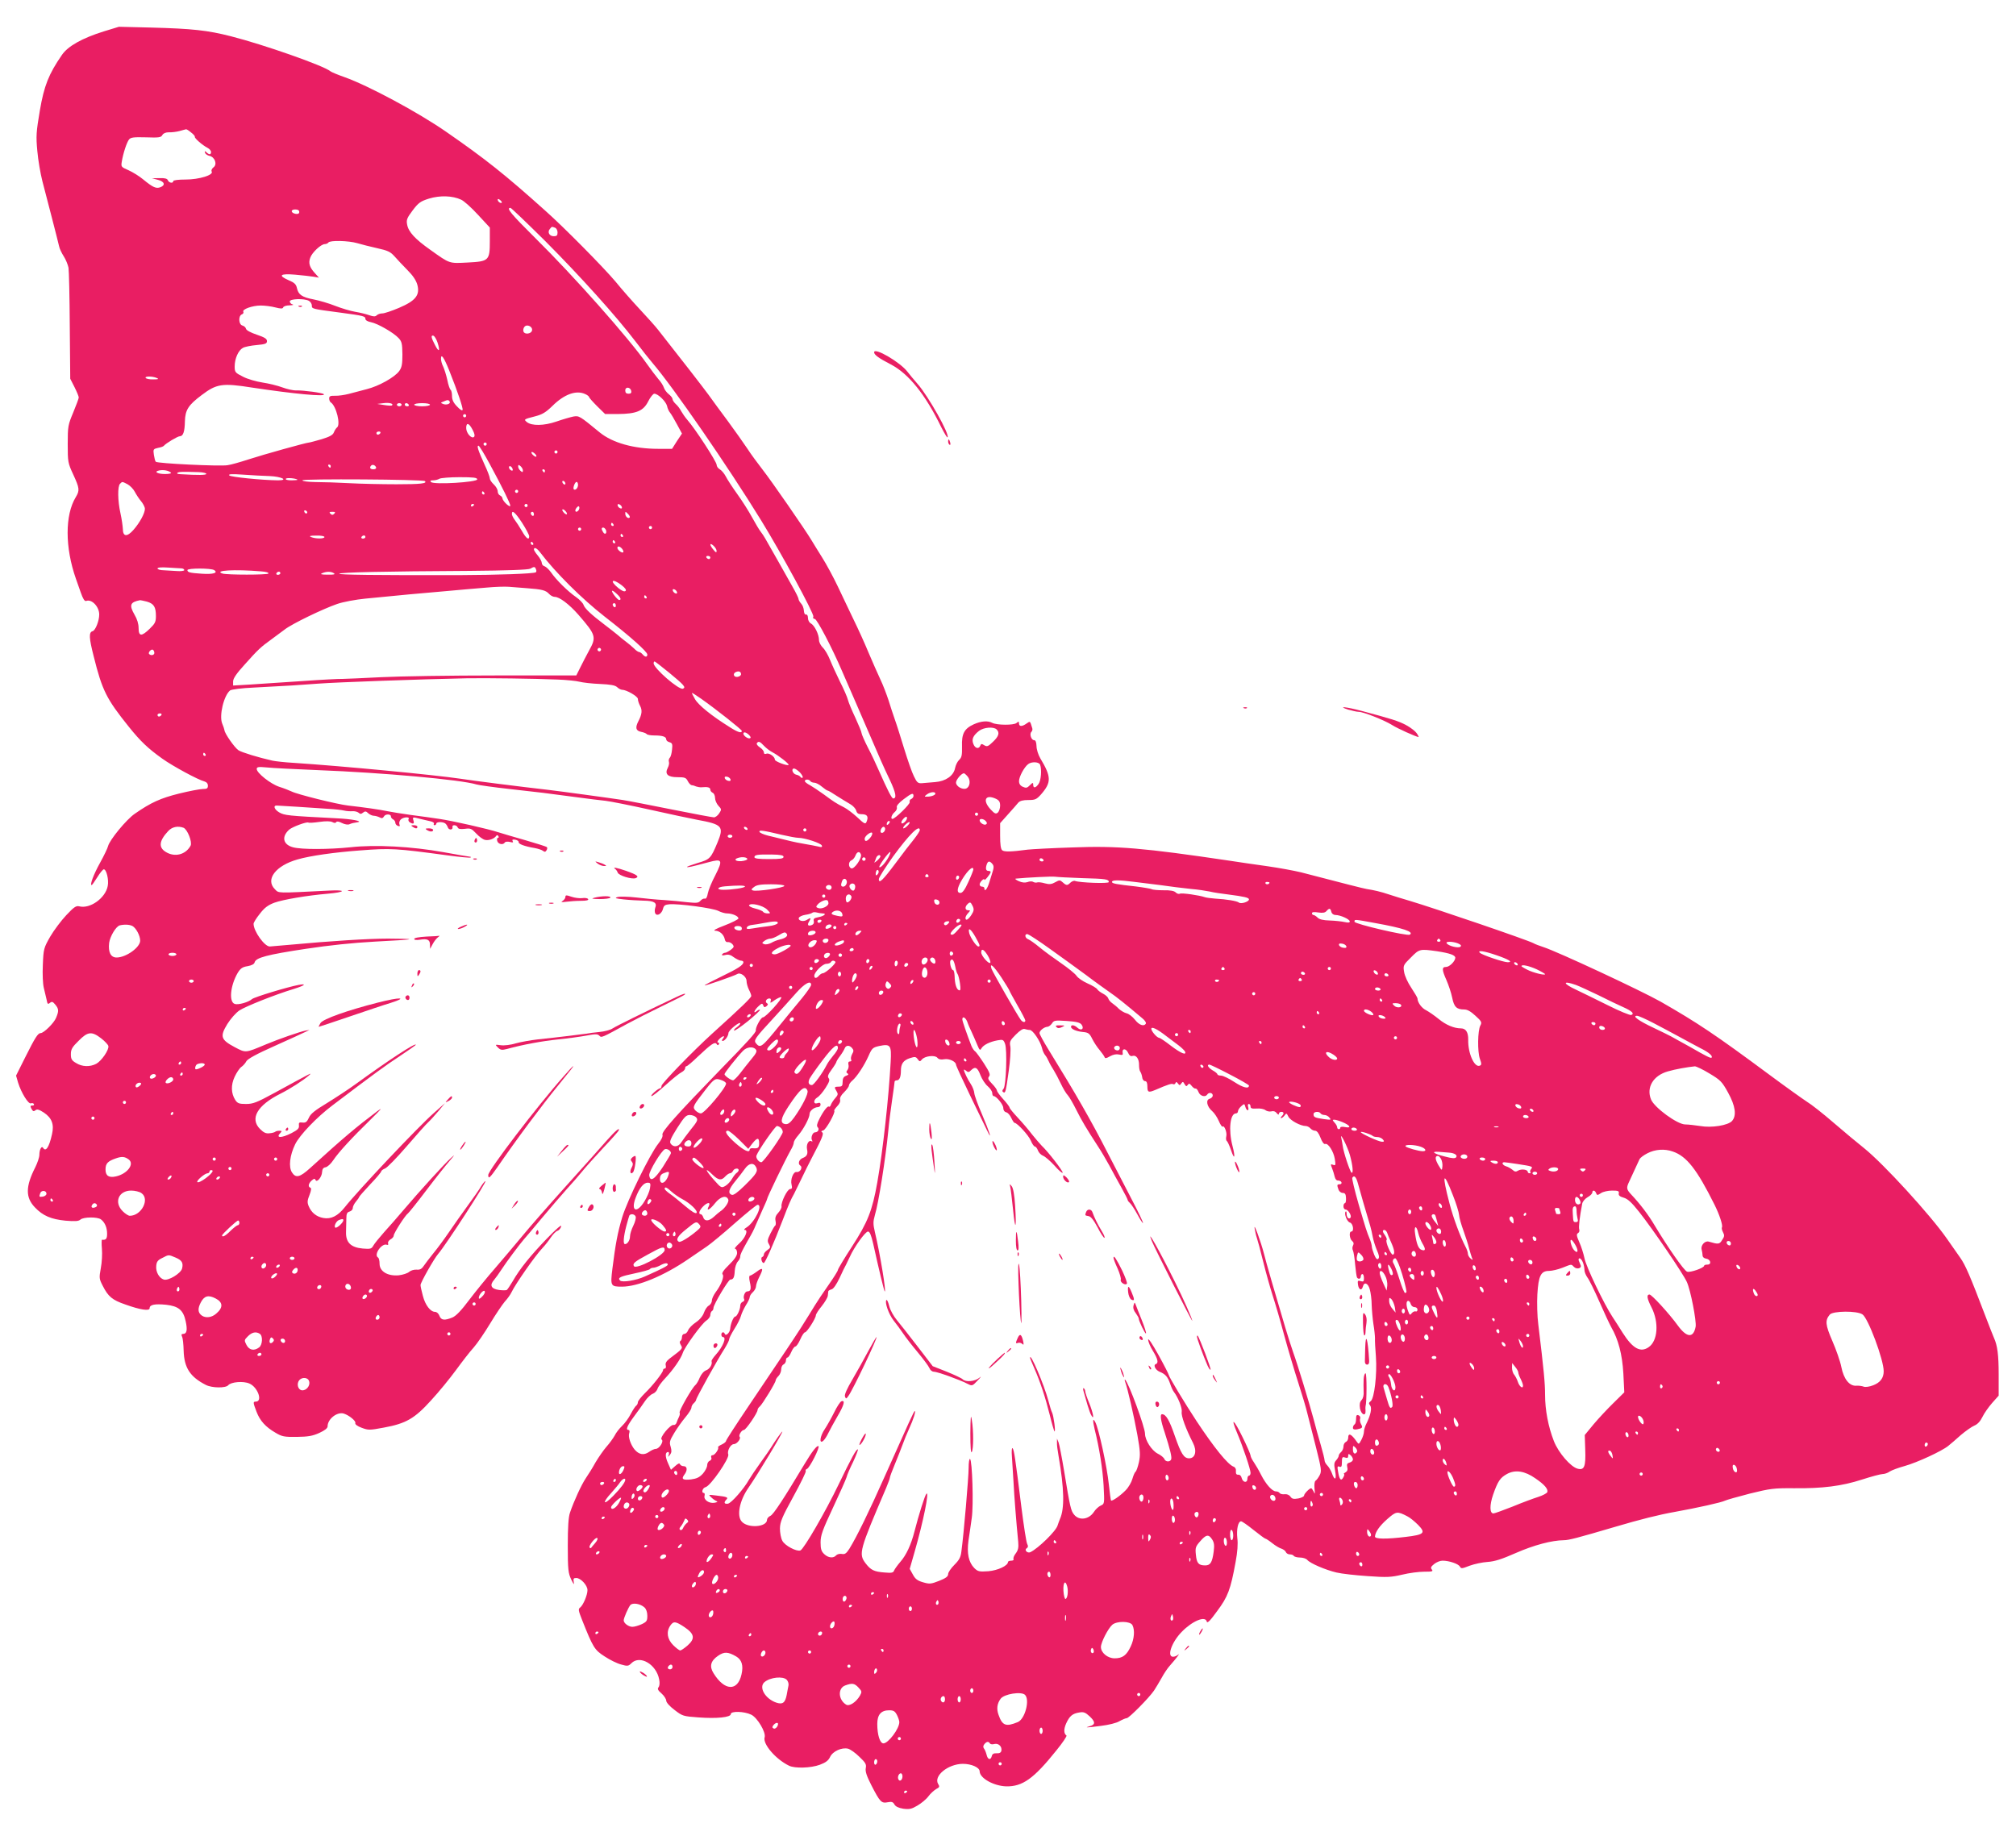 <?xml version="1.0" standalone="no"?>
<!DOCTYPE svg PUBLIC "-//W3C//DTD SVG 20010904//EN"
 "http://www.w3.org/TR/2001/REC-SVG-20010904/DTD/svg10.dtd">
<svg version="1.0" xmlns="http://www.w3.org/2000/svg"
 width="1280pt" height="1166pt" viewBox="0 0 1280 1166"
 preserveAspectRatio="xMidYMid meet">
<g transform="translate(0,1166) scale(0.1,-0.1)"
fill="#e91e63" stroke="none">
<path d="M660 11461 c-138 -43 -229 -94 -267 -150 -84 -122 -113 -195 -140
-353 -23 -136 -25 -162 -16 -257 5 -58 20 -144 32 -191 12 -47 39 -152 61
-235 21 -82 42 -163 45 -178 3 -16 17 -45 30 -65 13 -20 26 -53 30 -72 3 -19
7 -186 8 -370 l3 -335 27 -53 c15 -30 27 -59 27 -66 0 -6 -16 -49 -35 -95 -33
-79 -35 -88 -35 -200 0 -114 1 -121 35 -194 40 -87 42 -101 16 -144 -69 -113
-69 -319 1 -518 6 -16 20 -56 31 -88 14 -40 24 -56 34 -53 35 14 83 -36 83
-86 0 -40 -24 -101 -42 -106 -25 -6 -23 -43 7 -160 54 -217 81 -270 223 -447
74 -92 121 -137 212 -202 67 -48 228 -135 268 -145 14 -4 22 -14 22 -27 0 -17
-6 -21 -32 -21 -18 0 -86 -13 -151 -29 -117 -29 -179 -57 -281 -128 -53 -36
-160 -166 -170 -206 -3 -13 -26 -61 -51 -106 -41 -74 -66 -141 -53 -141 3 0
19 23 36 50 17 28 36 50 41 50 17 0 33 -67 25 -106 -14 -76 -112 -147 -181
-129 -20 5 -34 -5 -82 -56 -32 -34 -78 -95 -102 -136 -41 -72 -43 -78 -47
-179 -3 -59 0 -122 6 -146 6 -24 14 -58 18 -76 5 -28 8 -31 21 -20 13 10 18 8
34 -11 23 -28 23 -41 5 -84 -13 -33 -78 -97 -98 -97 -17 0 -35 -28 -97 -152
l-59 -118 13 -45 c20 -64 65 -137 81 -131 7 3 16 1 19 -4 4 -6 -1 -10 -10 -10
-13 0 -14 -4 -5 -21 9 -16 14 -18 25 -9 10 9 23 5 54 -15 50 -34 66 -74 51
-138 -18 -81 -39 -113 -56 -86 -10 16 -24 -10 -24 -44 0 -15 -12 -51 -26 -79
-62 -122 -63 -192 -2 -255 50 -53 103 -75 193 -84 62 -5 83 -4 96 7 19 17 108
18 130 1 25 -19 39 -52 39 -91 0 -32 -7 -41 -32 -38 -3 1 -4 -25 -1 -57 3 -33
0 -88 -7 -124 -11 -61 -11 -67 13 -113 34 -67 60 -89 142 -117 97 -35 155 -43
155 -24 0 23 33 29 105 22 79 -9 109 -34 124 -105 12 -55 7 -80 -16 -80 -11 0
-13 -5 -7 -18 5 -9 9 -49 10 -88 3 -109 41 -167 141 -218 39 -20 126 -21 142
-2 18 21 95 28 134 11 53 -22 87 -115 41 -115 -18 0 -18 -5 5 -65 22 -57 57
-96 121 -133 40 -24 55 -27 135 -26 72 1 100 6 142 25 35 16 53 30 53 42 0 47
61 94 103 81 34 -11 78 -47 73 -60 -3 -8 13 -20 40 -30 43 -16 50 -16 141 1
141 26 195 57 300 173 49 53 120 140 158 192 38 52 88 117 112 143 23 26 70
95 105 153 35 58 77 120 93 139 17 18 36 45 43 60 24 51 150 232 196 280 16
17 40 47 53 67 14 21 33 40 43 43 10 3 20 16 23 28 4 14 -30 -15 -91 -78 -104
-108 -172 -192 -217 -271 -16 -27 -33 -52 -37 -55 -5 -3 -27 -3 -50 0 -50 7
-61 30 -31 64 10 12 32 42 48 67 28 44 115 160 141 190 8 8 59 69 114 135 55
66 127 149 159 185 33 36 76 85 96 110 20 25 80 92 133 149 54 57 99 108 100
112 10 24 -19 1 -73 -60 -33 -38 -150 -169 -260 -291 -110 -122 -236 -266
-280 -320 -44 -53 -121 -144 -170 -201 -50 -57 -124 -148 -165 -202 -51 -68
-84 -103 -108 -113 -50 -20 -71 -18 -82 11 -5 14 -17 25 -28 25 -29 0 -62 43
-77 101 -8 30 -15 61 -15 69 0 16 86 168 112 198 48 55 312 462 300 462 -4 0
-16 -15 -27 -32 -10 -18 -48 -73 -85 -123 -36 -49 -90 -126 -120 -170 -30 -44
-75 -105 -100 -135 -25 -31 -52 -67 -61 -80 -12 -18 -24 -24 -44 -22 -16 1
-37 -5 -47 -14 -10 -9 -40 -19 -67 -22 -70 -6 -121 25 -121 73 0 19 -4 37 -10
40 -29 18 24 93 56 81 8 -3 11 0 8 9 -3 7 4 18 15 25 12 6 21 17 21 25 0 15
74 130 90 140 5 3 58 69 117 147 59 78 126 162 148 187 35 41 36 43 6 16 -39
-35 -195 -206 -296 -325 -38 -45 -95 -110 -126 -144 -31 -35 -62 -73 -69 -86
-11 -20 -18 -22 -67 -18 -76 7 -108 39 -106 105 1 27 2 65 2 86 0 30 5 40 21
44 11 3 20 13 20 23 0 9 9 27 20 40 11 13 20 26 20 29 0 3 32 39 70 80 39 40
70 78 70 82 0 5 11 14 24 19 14 5 76 69 139 142 63 73 124 142 137 153 12 11
41 43 64 70 l41 50 -70 -62 c-101 -89 -479 -489 -567 -600 -43 -54 -86 -76
-135 -67 -44 8 -76 34 -93 75 -10 24 -9 36 5 71 11 28 13 44 6 46 -17 6 -13
27 8 46 15 13 20 14 24 4 8 -21 41 18 42 50 1 19 8 28 22 30 12 2 34 22 49 45
34 51 117 141 239 260 68 67 78 79 39 50 -135 -102 -208 -163 -426 -361 -64
-58 -90 -64 -114 -27 -23 35 -14 109 20 179 29 59 137 172 238 248 260 197
336 253 425 311 57 38 103 70 103 73 0 15 -170 -96 -375 -245 -49 -36 -135
-92 -190 -126 -75 -45 -104 -68 -114 -93 -12 -26 -20 -32 -40 -30 -22 3 -25
-1 -23 -19 2 -18 -7 -27 -47 -48 -67 -34 -104 -32 -69 3 9 9 7 12 -8 12 -12 0
-24 -3 -27 -7 -4 -3 -20 -8 -36 -9 -22 -3 -37 4 -60 27 -66 66 -18 150 129
224 62 31 143 83 180 115 27 24 24 22 -216 -109 -114 -62 -137 -71 -182 -71
-44 0 -54 4 -68 25 -27 42 -29 95 -4 148 12 26 31 54 42 62 11 7 26 24 32 36
8 15 64 46 181 98 94 42 181 82 195 89 l25 12 -25 -4 c-36 -7 -174 -55 -250
-87 -134 -56 -128 -56 -200 -18 -88 47 -95 67 -47 146 22 35 54 71 77 87 40
26 225 100 347 137 68 21 84 35 29 25 -70 -13 -281 -77 -296 -90 -22 -20 -87
-38 -109 -31 -39 12 -29 116 18 197 18 29 30 38 63 43 27 5 42 13 45 25 8 29
79 48 324 85 152 23 297 38 440 46 118 6 216 12 218 15 2 2 -58 4 -135 4 -127
0 -365 -15 -634 -40 -58 -5 -110 -9 -117 -10 -33 -1 -103 97 -103 144 0 8 18
37 40 64 29 38 52 55 92 70 55 20 208 46 338 57 115 10 123 26 10 20 -340 -17
-318 -18 -345 9 -62 62 6 150 145 189 79 23 234 45 397 57 194 15 225 13 552
-31 79 -11 146 -17 149 -14 3 3 1 5 -4 5 -5 0 -81 13 -169 29 -200 36 -432 49
-590 31 -136 -14 -311 -15 -365 0 -63 17 -74 67 -24 112 21 18 110 51 122 45
4 -3 35 -1 70 4 41 6 70 5 82 -1 13 -7 21 -7 25 0 4 6 17 4 36 -6 18 -9 38
-12 47 -8 17 7 25 9 52 13 39 6 -40 21 -133 25 -310 16 -331 18 -365 38 -30
18 -39 43 -16 43 5 0 65 -4 134 -8 69 -5 157 -10 195 -13 39 -2 84 -7 100 -11
17 -4 40 -5 53 -4 13 1 30 -3 38 -9 11 -10 17 -10 29 0 13 10 19 10 33 -4 10
-9 26 -16 36 -16 9 0 26 -5 36 -10 14 -8 21 -6 28 6 9 17 46 16 44 -1 0 -5 6
-14 14 -18 8 -4 14 -14 14 -21 0 -8 7 -17 16 -20 12 -5 15 -2 10 10 -3 8 0 22
8 30 17 17 61 19 50 3 -3 -6 0 -15 7 -20 23 -14 31 -10 24 11 -7 23 -5 23 44
10 20 -5 49 -12 64 -15 15 -3 25 -10 22 -15 -3 -6 -1 -10 4 -10 6 0 11 5 11
10 0 12 40 13 56 2 6 -4 14 -15 17 -25 7 -20 34 -18 30 2 -4 16 27 14 33 -3 4
-10 16 -12 45 -9 36 5 43 2 72 -29 18 -20 43 -38 56 -41 24 -6 60 7 72 26 4 5
9 5 13 -2 4 -6 3 -11 -2 -11 -6 0 -8 -9 -5 -20 6 -21 37 -27 48 -10 3 6 18 7
32 4 19 -5 24 -4 18 5 -5 9 0 12 16 9 13 -2 23 -9 22 -15 -3 -12 37 -27 102
-38 22 -4 46 -12 53 -18 10 -8 16 -7 22 4 5 7 6 17 2 20 -4 4 -65 23 -137 44
-71 20 -148 43 -170 50 -63 21 -292 73 -375 85 -41 6 -122 18 -180 25 -58 8
-125 19 -150 24 -46 10 -152 25 -250 36 -70 8 -323 71 -358 89 -15 7 -50 21
-79 30 -55 18 -143 88 -143 113 0 13 10 15 63 10 34 -4 179 -11 322 -17 415
-16 912 -61 1010 -91 17 -5 111 -18 210 -29 182 -20 240 -27 440 -54 61 -8
137 -18 170 -21 33 -4 159 -29 280 -56 121 -27 256 -56 299 -64 164 -30 174
-42 131 -146 -42 -100 -47 -106 -126 -129 -39 -12 -69 -23 -67 -25 4 -4 28 1
136 30 88 24 93 15 44 -82 -23 -43 -44 -95 -48 -116 -4 -24 -11 -36 -19 -33
-7 2 -19 -4 -27 -13 -13 -15 -24 -16 -84 -10 -38 5 -105 11 -149 14 -44 2
-122 10 -174 16 -51 6 -105 7 -120 3 -21 -7 -14 -9 39 -15 36 -4 92 -7 126 -8
68 -1 87 -13 74 -46 -4 -12 -4 -28 1 -36 12 -19 42 0 49 32 5 19 13 25 40 27
58 5 276 -24 311 -42 17 -9 42 -16 55 -16 35 0 76 -19 72 -33 -3 -6 -42 -26
-89 -44 -53 -20 -75 -32 -58 -33 28 0 55 -24 61 -55 2 -12 10 -19 20 -17 8 1
21 -5 29 -14 11 -14 10 -19 -11 -35 -14 -10 -30 -19 -37 -19 -6 0 -15 -5 -18
-10 -4 -7 3 -8 20 -4 19 5 35 1 55 -15 16 -11 36 -21 45 -21 8 0 15 -4 15 -9
0 -19 -34 -41 -140 -92 -60 -29 -108 -54 -106 -56 3 -4 189 61 207 72 20 13
59 -16 59 -44 0 -14 7 -39 15 -55 8 -15 15 -34 15 -40 0 -11 -62 -71 -249
-240 -119 -108 -321 -316 -321 -331 0 -8 -3 -15 -7 -15 -14 0 -69 -49 -56 -50
7 0 47 32 90 71 43 39 88 75 101 81 12 6 22 17 22 25 0 7 4 13 9 13 5 0 37 27
72 61 85 80 108 96 119 80 5 -9 10 -10 14 -2 4 6 2 11 -5 11 -7 0 -5 8 6 20
21 23 44 28 25 5 -7 -8 -8 -15 -2 -15 14 0 36 30 37 50 0 18 75 78 75 61 0 -5
-10 -15 -22 -24 -13 -8 -20 -18 -17 -21 3 -3 43 24 88 60 45 37 79 69 76 72
-2 3 -11 -1 -20 -8 -25 -21 -17 5 10 30 22 20 25 21 31 6 5 -13 9 -14 21 -5
10 9 11 14 2 19 -14 9 -3 30 16 30 9 0 12 -6 8 -17 -5 -14 0 -13 25 6 18 12
37 21 42 19 13 -4 -98 -128 -116 -128 -13 0 -49 -66 -45 -83 2 -12 -48 -68
-228 -252 -270 -278 -372 -392 -365 -410 4 -10 -6 -32 -27 -58 -52 -65 -195
-357 -228 -465 -30 -100 -43 -171 -63 -330 -13 -108 -11 -112 61 -112 100 0
265 68 420 174 41 28 95 65 120 82 25 17 106 84 178 148 73 64 137 116 143
116 36 0 -18 -111 -70 -144 -14 -8 -19 -16 -11 -16 24 0 2 -53 -37 -87 -20
-18 -31 -32 -24 -33 6 0 12 -12 12 -26 0 -17 -16 -41 -51 -75 -36 -35 -48 -54
-41 -61 12 -12 -9 -67 -44 -113 -13 -18 -24 -41 -24 -53 0 -12 -9 -26 -19 -32
-11 -5 -24 -25 -31 -44 -7 -21 -26 -45 -51 -62 -23 -15 -45 -38 -50 -51 -5
-13 -15 -23 -24 -23 -8 0 -15 -9 -15 -19 0 -11 -4 -23 -10 -26 -6 -4 -5 -13 3
-26 13 -22 13 -22 -72 -86 -20 -16 -28 -29 -24 -43 3 -11 0 -20 -6 -20 -6 0
-11 -4 -11 -10 0 -15 -67 -100 -116 -147 -24 -24 -44 -49 -44 -57 0 -8 -5 -18
-10 -21 -6 -4 -21 -27 -35 -53 -13 -26 -38 -60 -56 -77 -17 -16 -38 -43 -46
-60 -9 -16 -32 -49 -52 -71 -20 -23 -51 -68 -70 -100 -18 -33 -46 -78 -62
-101 -28 -42 -75 -144 -100 -218 -10 -28 -14 -92 -14 -210 0 -154 3 -174 22
-215 15 -31 20 -36 16 -17 -4 23 -2 27 16 27 28 0 71 -46 71 -77 0 -31 -27
-95 -46 -110 -14 -10 -12 -19 12 -80 70 -176 79 -190 143 -231 33 -22 80 -45
104 -51 41 -12 47 -11 66 8 54 54 158 -7 176 -102 5 -23 3 -42 -4 -51 -8 -10
-4 -19 19 -39 17 -15 30 -36 30 -46 0 -11 22 -36 53 -59 50 -39 56 -40 149
-47 118 -9 208 0 208 21 0 20 85 18 130 -4 39 -19 94 -112 85 -143 -14 -42 70
-140 155 -181 37 -18 138 -15 195 6 37 14 54 26 65 49 17 37 75 63 115 53 14
-4 46 -26 71 -51 39 -37 46 -48 41 -72 -4 -21 5 -49 35 -108 55 -107 64 -117
104 -109 26 5 34 2 43 -14 7 -13 26 -22 56 -27 39 -5 53 -2 90 20 24 14 56 40
69 58 14 19 37 39 50 47 21 10 23 16 13 31 -32 51 61 128 156 129 55 0 107
-23 107 -48 1 -43 88 -92 168 -95 104 -2 175 48 319 228 40 49 69 92 64 95
-17 12 -18 39 -2 76 22 48 40 63 83 70 28 5 39 1 67 -25 36 -34 37 -52 0 -62
-36 -10 -22 -10 71 2 49 6 99 18 118 30 18 10 39 19 46 19 14 0 140 127 173
175 11 17 33 53 48 80 15 28 39 64 54 80 38 43 68 82 51 68 -8 -7 -22 -13 -32
-13 -41 0 -9 93 55 158 68 70 151 104 159 65 3 -13 23 7 66 67 68 91 85 136
117 311 12 64 16 116 11 152 -6 57 5 107 24 107 6 0 42 -25 79 -55 38 -30 71
-55 75 -55 4 0 24 -13 44 -29 20 -16 47 -32 59 -35 11 -4 24 -13 27 -21 3 -8
14 -15 25 -15 11 0 23 -4 26 -10 3 -5 21 -10 39 -10 19 0 39 -7 46 -15 18 -22
117 -64 185 -80 33 -8 123 -18 199 -23 123 -9 149 -7 218 9 44 11 107 19 140
19 51 0 59 2 49 14 -9 11 -6 18 15 35 15 12 38 21 53 21 42 0 100 -20 110 -37
8 -15 13 -14 62 5 30 11 81 22 114 24 45 3 89 17 180 57 114 50 227 80 304 81
31 0 85 14 326 85 159 47 278 77 380 95 139 25 297 60 317 71 10 5 81 25 158
45 130 32 152 35 278 34 182 -2 304 13 434 55 59 19 118 35 131 35 12 0 33 7
45 16 12 8 55 24 95 35 79 22 237 95 277 128 14 11 50 42 80 69 31 26 69 53
86 60 20 8 38 28 51 55 11 23 39 63 62 89 l41 46 0 134 c0 125 -8 185 -30 233
-5 11 -29 72 -53 135 -100 262 -128 327 -162 375 -19 28 -57 82 -84 120 -106
152 -401 474 -525 574 -39 31 -126 103 -193 161 -67 58 -143 118 -170 134 -26
17 -133 93 -238 171 -348 258 -455 329 -690 464 -128 72 -653 317 -745 347
-25 8 -54 19 -64 25 -34 19 -625 221 -786 269 -41 12 -100 30 -130 40 -53 18
-97 28 -143 35 -19 3 -141 34 -417 106 -41 10 -138 28 -215 39 -77 11 -185 26
-240 35 -546 81 -712 95 -995 84 -129 -4 -257 -11 -285 -14 -104 -14 -149 -15
-162 -4 -9 8 -13 37 -13 92 l0 80 50 56 c28 31 57 64 65 74 11 12 30 17 64 17
44 0 52 4 81 36 66 76 66 111 -5 229 -13 22 -24 57 -24 78 -1 25 -6 37 -15 37
-18 0 -31 39 -18 52 6 6 9 17 6 24 -15 48 -12 46 -36 30 -29 -21 -48 -20 -48
0 0 14 -3 14 -16 3 -18 -15 -125 -14 -154 1 -28 15 -70 12 -117 -9 -61 -28
-78 -60 -75 -141 1 -56 -2 -70 -18 -85 -11 -10 -22 -33 -26 -52 -9 -49 -60
-84 -126 -89 -29 -3 -66 -5 -83 -7 -26 -2 -33 3 -52 43 -13 25 -40 104 -62
175 -22 72 -48 155 -59 185 -11 30 -29 87 -41 125 -13 39 -35 97 -51 130 -16
33 -49 110 -75 170 -25 61 -68 155 -95 210 -26 55 -72 150 -100 210 -29 61
-74 144 -100 185 -26 41 -55 89 -66 107 -41 69 -258 382 -310 448 -30 39 -75
99 -98 135 -24 36 -80 115 -124 175 -45 61 -101 136 -124 169 -36 49 -173 226
-319 411 -17 22 -68 79 -113 127 -44 47 -116 128 -158 180 -74 88 -328 346
-449 453 -253 227 -379 327 -626 498 -180 125 -496 294 -645 347 -43 15 -84
32 -91 38 -42 35 -423 169 -632 222 -149 38 -245 48 -505 55 l-205 5 -95 -29z
m553 -642 c15 -11 26 -24 24 -28 -2 -9 48 -53 81 -70 12 -6 22 -18 22 -26 0
-18 -12 -19 -29 -2 -11 10 -13 9 -9 -3 2 -8 15 -17 29 -20 34 -8 50 -55 24
-73 -10 -8 -15 -19 -11 -26 14 -22 -79 -51 -165 -51 -46 0 -79 -4 -79 -10 0
-16 -27 -12 -34 5 -4 11 -19 15 -53 14 l-48 -1 38 -10 c42 -11 49 -34 15 -47
-27 -10 -47 -1 -108 49 -25 21 -67 47 -94 59 -46 20 -48 22 -43 53 9 56 32
124 46 142 11 14 30 16 108 14 82 -3 96 -1 104 15 7 11 21 17 42 17 18 -1 48
3 67 8 19 6 38 10 41 11 4 1 18 -8 32 -20z m1715 -427 c18 -8 66 -51 107 -96
l75 -81 0 -86 c0 -124 -6 -129 -141 -136 -119 -6 -111 -9 -236 80 -98 69 -140
115 -148 161 -6 30 -1 42 35 90 37 49 50 58 104 75 69 21 149 19 204 -7z m258
-19 c-7 -7 -26 7 -26 19 0 6 6 6 15 -2 9 -7 13 -15 11 -17z m277 -245 c225
-226 448 -474 571 -635 41 -54 90 -116 109 -138 129 -150 479 -657 690 -1000
128 -208 337 -593 331 -610 -4 -9 0 -15 9 -15 14 0 110 -183 175 -335 17 -38
55 -126 85 -195 30 -69 66 -152 80 -185 70 -163 98 -227 137 -308 38 -81 45
-117 21 -117 -9 0 -36 53 -90 175 -17 39 -48 106 -71 149 -22 43 -40 85 -40
92 0 7 -18 50 -39 96 -22 46 -43 97 -47 113 -4 17 -26 68 -50 115 -23 47 -52
110 -64 140 -12 30 -32 65 -46 78 -13 13 -24 34 -24 48 0 35 -28 92 -51 105
-11 5 -19 21 -19 34 0 15 -5 24 -12 23 -8 -2 -13 8 -14 25 -1 15 -8 35 -18 45
-9 10 -16 23 -16 29 0 6 -17 41 -39 79 -38 68 -143 254 -172 304 -8 14 -21 34
-30 45 -9 11 -33 52 -54 90 -21 39 -63 105 -94 148 -31 43 -64 94 -73 112 -10
19 -27 39 -38 45 -11 6 -20 19 -20 29 0 19 -137 230 -186 285 -14 16 -31 41
-39 55 -7 14 -22 35 -34 45 -12 11 -21 25 -21 32 0 7 -11 21 -24 31 -13 10
-27 29 -31 42 -4 12 -19 37 -35 54 -15 18 -47 60 -71 94 -120 170 -466 560
-709 800 -156 155 -188 193 -159 193 5 0 105 -96 222 -212z m-1563 186 c0 -10
-7 -14 -22 -12 -32 5 -35 28 -4 28 17 0 26 -5 26 -16z m1624 -100 c9 -3 16
-17 16 -30 0 -19 -5 -24 -24 -24 -28 0 -42 26 -25 46 13 16 12 16 33 8z
m-1256 -98 c26 -8 83 -22 127 -32 68 -15 84 -23 110 -52 17 -19 53 -58 82 -87
35 -35 55 -65 63 -94 17 -65 -11 -101 -117 -146 -45 -19 -92 -35 -105 -35 -13
0 -29 -5 -36 -12 -9 -9 -20 -9 -46 0 -19 7 -59 17 -90 22 -30 5 -87 22 -128
38 -40 16 -102 34 -138 41 -73 14 -96 30 -105 73 -5 23 -17 34 -51 48 -71 31
-57 44 39 36 45 -4 98 -10 117 -13 l35 -6 -26 29 c-34 37 -42 64 -29 98 12 34
69 86 92 86 9 0 20 5 23 10 9 15 129 12 183 -4z m-307 -366 c10 -6 19 -19 19
-30 0 -21 -3 -21 180 -45 150 -20 160 -23 160 -40 0 -8 14 -17 36 -21 41 -8
143 -66 175 -101 20 -21 23 -35 24 -103 0 -64 -4 -84 -21 -107 -29 -39 -129
-95 -205 -114 -35 -9 -86 -23 -114 -30 -27 -7 -67 -13 -87 -12 -31 1 -38 -3
-38 -17 0 -11 5 -22 10 -25 35 -22 65 -144 39 -160 -5 -4 -14 -17 -19 -30 -6
-17 -26 -28 -78 -44 -39 -11 -75 -21 -80 -21 -16 0 -289 -76 -387 -108 -49
-16 -108 -33 -131 -36 -47 -8 -446 11 -455 22 -4 4 -9 24 -12 44 -5 35 -4 37
26 44 18 3 34 9 37 13 13 16 88 61 102 61 21 0 31 30 32 95 2 72 22 103 106
166 95 72 130 78 320 48 265 -40 474 -60 456 -42 -8 9 -129 25 -175 24 -19 -1
-58 8 -88 19 -29 11 -86 25 -126 31 -39 6 -96 22 -124 37 -50 25 -53 29 -53
65 0 50 23 102 52 118 12 7 52 15 88 18 55 5 65 9 65 25 0 15 -15 24 -65 41
-39 13 -66 28 -68 37 -2 9 -12 18 -23 21 -24 6 -27 62 -3 71 8 3 12 10 9 16
-10 16 58 40 110 40 25 0 67 -5 93 -12 35 -9 47 -9 50 0 2 7 20 13 40 13 21 1
29 3 20 6 -10 2 -18 11 -18 19 0 17 90 20 121 4z m1417 -188 c-4 -22 -46 -28
-54 -8 -4 9 -1 23 6 31 16 19 53 1 48 -23z m-600 -77 c18 -56 9 -65 -16 -16
-25 47 -28 65 -9 59 6 -3 18 -22 25 -43z m74 -177 c54 -135 89 -240 85 -251
-2 -7 -17 2 -35 22 -23 23 -32 43 -32 66 0 19 -4 36 -9 40 -5 3 -15 31 -21 63
-7 31 -19 69 -26 84 -8 15 -14 37 -14 50 0 36 19 8 52 -74z m-1857 -48 c16 -7
11 -9 -22 -9 -23 -1 -45 4 -48 9 -8 12 42 12 70 0z m3013 -83 c2 -12 -3 -17
-17 -17 -15 0 -21 6 -21 21 0 25 33 22 38 -4z m-293 -19 c14 -6 25 -15 25 -19
0 -4 23 -30 51 -58 l51 -50 81 0 c118 1 162 19 193 81 13 26 31 48 38 48 24 0
73 -48 81 -77 3 -16 12 -35 19 -43 7 -8 27 -42 44 -74 l32 -59 -32 -48 -31
-49 -88 0 c-155 0 -290 38 -371 104 -129 106 -131 107 -168 101 -19 -4 -68
-18 -108 -32 -79 -27 -156 -28 -187 -3 -20 17 -19 18 51 36 47 12 69 25 112
67 75 74 150 101 207 75z m-860 -48 c8 -14 -21 -24 -42 -15 -17 7 -16 8 2 15
27 12 33 12 40 0z m-366 -24 c-2 -3 -25 -2 -49 2 l-45 7 40 5 c36 5 66 -3 54
-14z m61 4 c0 -5 -7 -10 -15 -10 -8 0 -15 5 -15 10 0 6 7 10 15 10 8 0 15 -4
15 -10z m45 0 c3 -5 -1 -10 -9 -10 -9 0 -16 5 -16 10 0 6 4 10 9 10 6 0 13 -4
16 -10z m135 0 c0 -5 -22 -10 -50 -10 -27 0 -50 5 -50 10 0 6 23 10 50 10 28
0 50 -4 50 -10z m230 -70 c0 -5 -4 -10 -10 -10 -5 0 -10 5 -10 10 0 6 5 10 10
10 6 0 10 -4 10 -10z m41 -90 c12 -22 15 -38 9 -44 -15 -15 -50 23 -50 56 0
38 18 33 41 -12z m-586 -20 c-3 -5 -10 -10 -16 -10 -5 0 -9 5 -9 10 0 6 7 10
16 10 8 0 12 -4 9 -10z m675 -70 c0 -5 -4 -10 -10 -10 -5 0 -10 5 -10 10 0 6
5 10 10 10 6 0 10 -4 10 -10z m17 -122 c84 -155 133 -255 133 -269 0 -7 -11
-2 -25 11 -14 13 -25 29 -25 36 0 6 -7 14 -15 18 -8 3 -15 15 -15 26 0 12 -11
31 -25 44 -14 13 -25 30 -25 38 0 9 -15 49 -34 89 -41 91 -50 119 -38 119 5 0
36 -51 69 -112z m433 72 c0 -5 -4 -10 -10 -10 -5 0 -10 5 -10 10 0 6 5 10 10
10 6 0 10 -4 10 -10z m-140 -15 c7 -8 8 -15 2 -15 -5 0 -15 7 -22 15 -7 8 -8
15 -2 15 5 0 15 -7 22 -15z m-1300 -75 c0 -5 -2 -10 -4 -10 -3 0 -8 5 -11 10
-3 6 -1 10 4 10 6 0 11 -4 11 -10z m288 -8 c2 -7 -6 -12 -17 -12 -21 0 -27 11
-14 24 9 9 26 2 31 -12z m932 -19 c0 -13 -3 -13 -15 -3 -8 7 -15 19 -15 27 0
13 3 13 15 3 8 -7 15 -19 15 -27z m-66 11 c4 -10 1 -14 -6 -12 -15 5 -23 28
-10 28 5 0 13 -7 16 -16z m-2169 -25 c5 -5 -10 -9 -37 -9 -50 0 -74 16 -36 23
27 5 59 -1 73 -14z m2375 11 c0 -5 -2 -10 -4 -10 -3 0 -8 5 -11 10 -3 6 -1 10
4 10 6 0 11 -4 11 -10z m-2197 -8 c26 -1 47 -6 47 -11 0 -8 -49 -9 -165 -2
-17 1 -25 4 -18 9 11 7 33 7 136 4z m449 -25 c75 -3 123 -27 53 -27 -103 1
-300 21 -309 31 -8 9 14 10 89 5 55 -4 130 -8 167 -9z m177 -23 c2 -2 -15 -4
-38 -4 -25 0 -40 4 -36 10 5 8 63 3 74 -6z m1141 2 c0 -18 -275 -35 -293 -17
-8 8 -5 11 14 11 13 0 31 5 39 10 8 5 66 10 128 10 89 0 112 -3 112 -14z
m-332 -11 c16 -15 -27 -20 -181 -20 -95 0 -230 3 -302 7 -71 4 -167 7 -212 7
-49 1 -83 5 -83 11 0 11 768 6 778 -5z m892 -16 c0 -6 -4 -7 -10 -4 -5 3 -10
11 -10 16 0 6 5 7 10 4 6 -3 10 -11 10 -16z m-2780 -4 c16 -9 37 -30 46 -48 9
-17 27 -45 40 -60 13 -16 24 -37 24 -48 0 -28 -32 -87 -72 -133 -41 -47 -68
-45 -68 6 -1 18 -7 62 -15 98 -18 80 -19 172 -3 188 15 15 13 15 48 -3z m2860
-4 c0 -20 -17 -37 -27 -28 -7 8 7 47 18 47 5 0 9 -9 9 -19z m-380 -41 c0 -5
-4 -10 -10 -10 -5 0 -10 5 -10 10 0 6 5 10 10 10 6 0 10 -4 10 -10z m-215 -10
c3 -5 1 -10 -4 -10 -6 0 -11 5 -11 10 0 6 2 10 4 10 3 0 8 -4 11 -10z m-65
-74 c0 -3 -4 -8 -10 -11 -5 -3 -10 -1 -10 4 0 6 5 11 10 11 6 0 10 -2 10 -4z
m340 -6 c0 -5 -4 -10 -10 -10 -5 0 -10 5 -10 10 0 6 5 10 10 10 6 0 10 -4 10
-10z m598 -9 c3 -8 -1 -12 -9 -9 -7 2 -15 10 -17 17 -3 8 1 12 9 9 7 -2 15
-10 17 -17z m-277 -24 c-16 -16 -26 0 -10 19 9 11 15 12 17 4 2 -6 -1 -17 -7
-23z m-71 -19 c0 -6 -7 -5 -15 2 -8 7 -15 17 -15 22 0 6 7 5 15 -2 8 -7 15
-17 15 -22z m-1649 9 c-1 -12 -15 -9 -19 4 -3 6 1 10 8 8 6 -3 11 -8 11 -12z
m171 -9 c-9 -9 -15 -9 -24 0 -9 9 -7 12 12 12 19 0 21 -3 12 -12z m1193 -58
c25 -39 45 -77 45 -85 0 -28 -19 -15 -46 33 -15 26 -36 58 -46 71 -10 13 -18
30 -18 37 0 29 21 11 65 -56z m75 54 c0 -8 -4 -12 -10 -9 -5 3 -10 10 -10 16
0 5 5 9 10 9 6 0 10 -7 10 -16z m608 -20 c-10 -10 -28 6 -28 24 0 15 1 15 17
-1 9 -9 14 -19 11 -23z m-103 -44 c3 -5 1 -10 -4 -10 -6 0 -11 5 -11 10 0 6 2
10 4 10 3 0 8 -4 11 -10z m245 -20 c0 -5 -4 -10 -10 -10 -5 0 -10 5 -10 10 0
6 5 10 10 10 6 0 10 -4 10 -10z m-450 -10 c0 -5 -4 -10 -10 -10 -5 0 -10 5
-10 10 0 6 5 10 10 10 6 0 10 -4 10 -10z m157 -5 c8 -22 -6 -33 -17 -15 -13
20 -12 30 0 30 6 0 13 -7 17 -15z m108 -35 c3 -5 1 -10 -4 -10 -6 0 -11 5 -11
10 0 6 2 10 4 10 3 0 8 -4 11 -10z m-1895 -10 c0 -12 -57 -12 -85 0 -15 6 -6
9 33 9 28 1 52 -3 52 -9z m260 0 c0 -5 -7 -10 -16 -10 -8 0 -12 5 -9 10 3 6
10 10 16 10 5 0 9 -4 9 -10z m1585 -30 c3 -5 1 -10 -4 -10 -6 0 -11 5 -11 10
0 6 2 10 4 10 3 0 8 -4 11 -10z m-520 -10 c3 -5 1 -10 -4 -10 -6 0 -11 5 -11
10 0 6 2 10 4 10 3 0 8 -4 11 -10z m1165 -49 c-1 -12 -5 -10 -20 8 -26 30 -26
49 0 26 11 -10 20 -25 20 -34z m-600 14 c7 -9 10 -18 7 -22 -8 -7 -37 15 -37
28 0 14 16 11 30 -6z m-521 -22 c98 -129 264 -294 411 -409 160 -124 270 -222
270 -240 0 -18 -14 -18 -30 1 -7 8 -17 15 -23 15 -5 0 -20 10 -32 23 -13 12
-35 31 -50 42 -15 11 -39 30 -53 43 -15 12 -52 42 -83 65 -86 65 -126 103
-134 126 -3 11 -25 34 -48 50 -51 35 -126 109 -158 156 -13 18 -32 36 -41 39
-10 2 -18 12 -18 21 0 9 -11 30 -25 47 -14 16 -25 34 -25 39 0 17 19 9 39 -18z
m1081 -33 c0 -5 -4 -10 -9 -10 -6 0 -13 5 -16 10 -3 6 1 10 9 10 9 0 16 -4 16
-10z m-3357 -69 c9 -1 17 -5 17 -11 0 -5 -21 -8 -47 -6 -27 2 -65 4 -85 5 -21
0 -38 6 -38 11 0 7 25 9 68 6 37 -2 75 -5 85 -5z m2250 -6 c4 -8 3 -16 -1 -19
-15 -9 -239 -17 -487 -18 -531 -1 -768 2 -761 9 8 9 282 15 828 18 237 2 373
7 385 14 24 14 30 14 36 -4z m-2043 -5 c27 -18 -7 -28 -79 -23 -77 5 -91 9
-91 23 0 13 150 13 170 0z m297 -8 c32 -2 51 -8 47 -14 -6 -9 -263 -9 -291 0
-60 20 75 28 244 14z m123 -12 c0 -5 -7 -10 -16 -10 -8 0 -12 5 -9 10 3 6 10
10 16 10 5 0 9 -4 9 -10z m340 0 c11 -7 -1 -10 -40 -9 -40 0 -49 3 -35 9 27
12 57 12 75 0z m1827 -76 c23 -18 31 -30 25 -36 -7 -7 -22 -1 -46 18 -59 48
-39 64 21 18z m-601 -19 c95 -7 119 -13 140 -36 9 -10 25 -19 36 -19 30 0 92
-47 150 -113 112 -129 116 -142 68 -228 -16 -30 -41 -77 -55 -106 l-26 -52
-512 0 c-282 0 -609 -5 -727 -11 -118 -6 -229 -11 -246 -11 -17 1 -134 -5
-260 -14 -126 -8 -275 -18 -331 -22 l-103 -6 0 26 c0 19 22 51 75 109 84 94
100 109 168 158 26 19 64 48 85 63 46 36 245 132 333 162 37 13 118 28 180 34
252 25 321 31 494 46 99 9 223 20 275 24 52 5 116 7 141 5 25 -2 77 -6 115 -9z
m952 -24 c3 -8 -1 -12 -9 -9 -7 2 -15 10 -17 17 -3 8 1 12 9 9 7 -2 15 -10 17
-17z m-381 -13 c24 -22 30 -38 14 -38 -5 0 -19 14 -31 30 -25 35 -16 39 17 8z
m188 -18 c3 -5 1 -10 -4 -10 -6 0 -11 5 -11 10 0 6 2 10 4 10 3 0 8 -4 11 -10z
m-3173 -30 c45 -13 58 -34 58 -92 0 -37 -6 -48 -39 -80 -52 -51 -71 -50 -71 4
0 26 -9 57 -26 85 -35 61 -28 80 36 92 3 0 22 -4 42 -9z m2978 -26 c0 -8 -4
-12 -10 -9 -5 3 -10 10 -10 16 0 5 5 9 10 9 6 0 10 -7 10 -16z m-96 -285 c-3
-5 -10 -7 -15 -3 -5 3 -7 10 -3 15 3 5 10 7 15 3 5 -3 7 -10 3 -15z m-2834
-15 c0 -14 -21 -19 -33 -7 -9 9 13 34 24 27 5 -3 9 -12 9 -20z m3268 -125 c96
-79 109 -94 88 -102 -25 -10 -185 129 -186 161 0 6 3 12 6 12 3 0 44 -32 92
-71z m457 -10 c0 -8 -10 -15 -22 -17 -25 -4 -33 22 -10 31 18 8 32 2 32 -14z
m-1165 -34 c58 -2 121 -9 140 -14 19 -5 77 -12 128 -14 67 -3 97 -8 110 -20
10 -10 25 -17 32 -17 28 0 100 -42 100 -58 0 -10 6 -29 14 -44 15 -28 12 -54
-11 -98 -21 -41 -16 -60 17 -67 17 -3 33 -10 36 -14 3 -5 25 -9 49 -9 52 0 75
-8 75 -25 0 -7 9 -15 21 -18 17 -5 20 -12 16 -46 -2 -23 -8 -46 -14 -52 -6 -6
-9 -18 -6 -26 3 -8 0 -25 -7 -38 -21 -40 -1 -60 61 -60 47 0 55 -3 66 -25 7
-14 18 -25 25 -26 7 0 20 -4 28 -8 9 -3 25 -6 35 -5 38 4 55 -1 55 -15 0 -8 7
-16 15 -20 8 -3 15 -18 15 -33 0 -14 10 -37 21 -49 21 -22 21 -25 5 -49 -9
-14 -24 -25 -33 -25 -9 0 -127 22 -262 49 -135 27 -277 55 -316 61 -85 13
-401 56 -470 64 -184 21 -484 59 -560 71 -168 25 -753 81 -1060 101 -55 3
-116 10 -135 14 -89 20 -194 52 -216 66 -25 17 -88 107 -89 128 -1 6 -7 25
-14 41 -21 50 10 179 50 211 8 6 75 15 149 18 235 12 272 15 410 25 118 9 648
28 945 34 124 2 435 -2 575 -8z m912 -122 c99 -70 258 -196 258 -204 0 -17
-26 -9 -77 24 -114 71 -198 139 -220 177 -13 22 -22 40 -19 40 3 0 29 -17 58
-37z m-3427 -103 c-3 -5 -10 -10 -16 -10 -5 0 -9 5 -9 10 0 6 7 10 16 10 8 0
12 -4 9 -10z m5303 -92 c20 -20 14 -43 -23 -78 -31 -30 -38 -33 -56 -22 -16
10 -20 10 -25 -3 -9 -23 -33 -18 -44 11 -12 30 -2 53 36 83 30 23 93 28 112 9z
m-1572 -35 c11 -12 13 -18 5 -21 -13 -4 -41 16 -41 29 0 14 17 10 36 -8z m95
-69 c13 -14 38 -33 54 -41 38 -20 107 -74 102 -80 -8 -8 -87 22 -87 33 0 19
-36 45 -54 38 -10 -4 -16 -1 -16 9 0 8 -11 22 -25 31 -14 9 -23 21 -20 26 10
16 20 12 46 -16z m-3546 -54 c3 -5 1 -10 -4 -10 -6 0 -11 5 -11 10 0 6 2 10 4
10 3 0 8 -4 11 -10z m5299 -66 c11 -30 6 -100 -10 -122 -18 -26 -34 -29 -34
-5 0 15 -3 15 -21 -3 -17 -18 -25 -19 -45 -10 -16 7 -24 19 -24 36 0 27 32 88
58 108 22 17 69 15 76 -4z m-1525 -49 c13 -14 21 -29 17 -33 -4 -3 -10 -1 -14
5 -4 6 -16 12 -27 14 -22 5 -34 39 -13 39 7 0 24 -12 37 -25z m1065 -26 c20
-24 15 -66 -10 -76 -24 -9 -64 14 -64 38 0 18 34 58 50 59 3 0 14 -9 24 -21z
m-1506 -17 c3 -9 -2 -13 -14 -10 -9 1 -19 9 -22 16 -3 9 2 13 14 10 9 -1 19
-9 22 -16z m507 -12 c3 -5 15 -10 25 -10 10 0 32 -11 48 -25 17 -14 33 -25 37
-25 4 0 30 -15 58 -34 29 -18 67 -42 85 -52 18 -10 35 -29 38 -41 5 -17 13
-23 34 -23 33 0 44 -12 35 -40 -9 -27 -13 -26 -65 23 -25 23 -61 50 -80 60
-52 26 -69 38 -130 83 -30 22 -70 48 -87 58 -18 9 -33 21 -33 26 0 13 27 13
35 0z m793 -82 c-3 -7 -20 -14 -39 -16 -32 -2 -33 -1 -15 13 24 18 59 20 54 3z
m-138 -12 c0 -8 -7 -16 -15 -20 -8 -3 -12 -11 -9 -19 4 -12 -93 -107 -110
-107 -13 0 -5 27 14 43 11 9 17 23 14 31 -3 9 12 27 42 50 51 39 64 44 64 22z
m523 -18 c21 -10 27 -20 27 -44 0 -17 -7 -37 -15 -44 -12 -10 -20 -7 -45 20
-54 58 -34 99 33 68z m-113 -98 c0 -5 -4 -10 -10 -10 -5 0 -10 5 -10 10 0 6 5
10 10 10 6 0 10 -4 10 -10z m-464 -48 c-23 -23 -33 -6 -10 19 12 13 20 16 22
9 3 -7 -3 -19 -12 -28z m513 4 c9 -10 9 -16 1 -21 -12 -7 -40 11 -40 26 0 14
26 10 39 -5z m-617 -18 c-7 -7 -12 -8 -12 -2 0 14 12 26 19 19 2 -3 -1 -11 -7
-17z m123 -8 c-10 -11 -23 -20 -28 -20 -6 0 -2 9 8 20 10 11 23 20 28 20 6 0
2 -9 -8 -20z m-4600 -16 c25 -10 57 -91 45 -114 -31 -57 -100 -75 -157 -40
-48 29 -43 71 15 133 25 27 61 34 97 21z m3580 -4 c3 -5 2 -10 -4 -10 -5 0
-13 5 -16 10 -3 6 -2 10 4 10 5 0 13 -4 16 -10z m875 -4 c0 -16 -18 -31 -27
-22 -8 8 5 36 17 36 5 0 10 -6 10 -14z m-500 -6 c0 -5 -4 -10 -10 -10 -5 0
-10 5 -10 10 0 6 5 10 10 10 6 0 10 -4 10 -10z m720 -1 c0 -7 -17 -32 -37 -58
-21 -25 -73 -93 -116 -151 -83 -111 -107 -134 -107 -102 0 10 41 74 90 143
103 141 170 207 170 168z m-876 -30 c43 -10 91 -19 105 -19 41 0 144 -34 149
-49 4 -11 -2 -12 -24 -6 -16 4 -51 10 -79 15 -27 4 -81 15 -120 25 -38 9 -92
23 -119 29 -28 7 -52 18 -54 24 -4 13 20 10 142 -19z m560 -20 c-20 -23 -34
-25 -34 -5 0 19 44 50 48 36 2 -6 -4 -20 -14 -31z m-874 11 c0 -5 -7 -10 -15
-10 -8 0 -15 5 -15 10 0 6 7 10 15 10 8 0 15 -4 15 -10z m816 -115 c9 -22 -42
-96 -61 -89 -20 8 -19 43 1 51 8 3 20 16 25 29 10 27 27 31 35 9z m176 -17
c-21 -38 -52 -72 -59 -64 -6 6 58 95 69 96 4 0 -1 -14 -10 -32z m-667 1 c0
-11 -20 -14 -92 -14 -65 0 -93 3 -93 12 0 15 18 18 109 17 58 -1 76 -5 76 -15z
m615 3 c0 -5 -10 -17 -22 -28 -12 -10 -19 -14 -16 -9 3 6 8 18 11 28 6 17 27
24 27 9z m-845 -17 c0 -5 -17 -11 -37 -13 -38 -3 -53 12 -20 21 26 8 57 3 57
-8z m749 -6 c-3 -5 -10 -7 -15 -3 -5 3 -7 10 -3 15 3 5 10 7 15 3 5 -3 7 -10
3 -15z m1131 1 c3 -5 -1 -10 -9 -10 -9 0 -16 5 -16 10 0 6 4 10 9 10 6 0 13
-4 16 -10z m-324 -26 c9 -11 10 -23 2 -47 -6 -18 -16 -51 -23 -74 -12 -39 -30
-59 -30 -33 0 6 -7 10 -15 10 -8 0 -15 6 -15 14 0 15 30 44 30 30 0 -11 39 37
40 49 0 4 -7 7 -15 7 -16 0 -19 17 -9 44 8 20 18 20 35 0z m-121 -35 c0 -5
-14 -41 -32 -80 -22 -49 -37 -69 -50 -69 -22 0 -23 21 -2 63 35 67 84 118 84
86z m-609 -32 c-8 -8 -11 -7 -11 4 0 9 3 19 7 23 4 4 9 2 11 -4 3 -7 -1 -17
-7 -23z m324 -7 c3 -5 -1 -10 -10 -10 -9 0 -13 5 -10 10 3 6 8 10 10 10 2 0 7
-4 10 -10z m195 -9 c0 -6 -4 -13 -10 -16 -5 -3 -10 1 -10 9 0 9 5 16 10 16 6
0 10 -4 10 -9z m782 -7 c151 -4 168 -7 168 -25 0 -11 -184 -4 -214 7 -7 3 -20
-2 -29 -10 -20 -20 -26 -20 -49 1 -18 16 -21 16 -48 1 -23 -13 -37 -15 -66 -7
-19 6 -41 8 -48 6 -7 -3 -19 -1 -26 3 -7 5 -24 4 -36 -1 -16 -5 -34 -4 -56 6
-18 8 -26 15 -18 16 70 7 230 15 249 12 13 -2 91 -6 173 -9z m-1498 -13 c9
-14 -4 -41 -20 -41 -15 0 -17 10 -8 34 7 18 20 21 28 7z m1830 -11 c101 -12
233 -29 266 -34 14 -2 57 -7 95 -11 39 -3 90 -11 115 -16 24 -6 78 -14 120
-19 101 -13 130 -20 130 -31 0 -15 -51 -31 -64 -20 -13 10 -78 21 -151 25 -27
2 -57 6 -65 9 -33 12 -149 29 -159 22 -6 -3 -18 0 -26 8 -9 10 -35 15 -78 14
-35 0 -69 3 -75 7 -6 3 -51 11 -99 17 -128 14 -153 19 -153 29 0 13 43 13 144
0z m856 -4 c0 -11 -19 -15 -25 -6 -3 5 1 10 9 10 9 0 16 -2 16 -4z m-3080 -21
c1 -12 -178 -38 -200 -29 -12 4 -10 9 8 22 16 13 43 17 107 17 49 0 85 -4 85
-10z m450 -4 c0 -11 -4 -22 -9 -25 -12 -8 -34 21 -26 34 11 17 35 11 35 -9z
m-700 0 c0 -9 -82 -21 -137 -21 -48 0 -40 18 10 22 82 7 127 6 127 -1z m550
-6 c0 -8 -6 -15 -14 -15 -17 0 -28 14 -19 24 12 12 33 6 33 -9z m-40 -55 c0
-5 -4 -10 -10 -10 -5 0 -10 5 -10 10 0 6 5 10 10 10 6 0 10 -4 10 -10z m165 0
c7 -12 -12 -40 -26 -40 -5 0 -9 11 -9 25 0 25 23 35 35 15z m-145 -46 c0 -18
-43 -39 -65 -30 -15 5 -15 9 -4 22 15 18 50 34 62 27 4 -2 7 -11 7 -19z m705
6 c0 -22 -29 -18 -33 3 -3 14 1 18 15 15 10 -2 18 -10 18 -18z m211 -24 c9
-20 8 -30 -8 -55 -20 -31 -38 -41 -38 -19 0 6 7 20 17 30 15 17 15 18 0 18
-20 0 -22 21 -5 38 17 17 21 15 34 -12z m-1306 -21 c24 -25 24 -25 3 -25 -12
0 -25 5 -28 10 -3 6 -26 15 -50 21 -25 6 -42 16 -39 21 11 17 87 -1 114 -27z
m3583 -15 c3 -12 14 -20 26 -20 31 0 91 -27 91 -41 0 -8 -10 -9 -32 -4 -18 4
-61 9 -95 10 -41 1 -67 7 -78 19 -9 9 -21 16 -26 16 -5 0 -9 5 -9 11 0 8 13 9
40 5 28 -4 43 -2 52 9 18 20 25 19 31 -5z m-3105 -14 c4 -16 0 -18 -29 -12
-40 8 -48 14 -29 27 23 14 54 6 58 -15z m-125 4 c29 0 10 -17 -27 -24 -27 -5
-33 -10 -29 -25 3 -11 -2 -21 -13 -25 -24 -9 -31 1 -16 24 14 23 10 25 -17 8
-22 -13 -55 -4 -49 14 3 7 21 16 41 19 21 3 40 9 44 13 4 4 17 5 28 2 11 -3
28 -6 38 -6z m868 -53 c-13 -13 -26 -3 -16 12 3 6 11 8 17 5 6 -4 6 -10 -1
-17z m-876 3 c-3 -5 -10 -10 -16 -10 -5 0 -9 5 -9 10 0 6 7 10 16 10 8 0 12
-4 9 -10z m3515 -11 c179 -32 250 -56 221 -74 -17 -10 -351 68 -351 82 0 16
-5 17 130 -8z m-3792 -1 c-3 -7 -29 -16 -59 -19 -30 -3 -74 -10 -98 -14 -35
-6 -43 -5 -39 6 3 8 18 15 34 16 16 2 49 7 74 12 68 13 92 13 88 -1z m1082 -3
c-7 -8 -16 -12 -21 -9 -13 8 -1 24 18 24 13 0 13 -3 3 -15z m-640 1 c0 -3 -4
-8 -10 -11 -5 -3 -10 -1 -10 4 0 6 5 11 10 11 6 0 10 -2 10 -4z m-4539 -16
c23 -13 49 -61 49 -93 0 -43 -90 -107 -150 -107 -37 0 -54 34 -47 93 6 42 43
104 67 111 29 7 61 6 81 -4z m4439 1 c0 -10 -30 -24 -37 -17 -3 3 -2 9 2 15 8
13 35 15 35 2z m809 -18 c-31 -36 -41 -43 -52 -36 -12 7 43 62 62 62 10 1 7
-8 -10 -26z m-1379 1 c0 -10 -7 -14 -22 -12 -32 5 -35 28 -4 28 17 0 26 -5 26
-16z m600 6 c0 -5 -4 -10 -10 -10 -5 0 -10 5 -10 10 0 6 5 10 10 10 6 0 10 -4
10 -10z m883 -59 c29 -52 32 -61 19 -61 -13 0 -50 55 -58 84 -10 41 9 30 39
-23z m-1015 27 c-5 -15 -48 -24 -48 -10 0 14 12 22 33 22 10 0 17 -5 15 -12z
m279 -5 c-9 -9 -19 -14 -23 -11 -10 10 6 28 24 28 15 0 15 -1 -1 -17z m-461
-4 c8 -13 -10 -27 -46 -35 -14 -3 -38 -12 -53 -21 -15 -8 -36 -12 -45 -8 -16
6 -15 8 2 21 11 8 28 14 38 14 9 0 32 9 50 20 38 23 44 24 54 9z m1670 -94
c69 -49 172 -124 228 -165 55 -42 124 -91 151 -110 44 -30 98 -73 208 -166 16
-13 26 -28 22 -34 -12 -20 -43 -9 -69 25 -15 19 -39 38 -54 41 -15 4 -36 17
-48 28 -11 12 -30 27 -41 35 -12 8 -23 21 -26 30 -2 9 -17 23 -33 31 -16 8
-33 21 -38 29 -4 7 -32 24 -62 37 -29 13 -60 34 -69 48 -9 13 -53 49 -98 80
-45 31 -107 76 -137 101 -30 25 -63 48 -72 51 -22 8 -24 37 -3 32 8 -2 72 -43
141 -93z m-1406 56 c0 -14 -18 -23 -30 -16 -6 4 -8 11 -5 16 8 12 35 12 35 0z
m3885 -1 c3 -5 -1 -10 -10 -10 -9 0 -13 5 -10 10 3 6 8 10 10 10 2 0 7 -4 10
-10z m-3964 -19 c-13 -23 -38 -34 -47 -20 -8 14 15 39 38 39 15 0 17 -3 9 -19z
m177 7 c-5 -15 -58 -30 -58 -17 0 5 10 14 23 19 31 12 39 12 35 -2z m3898 -8
c19 -8 24 -14 17 -21 -12 -12 -78 4 -88 22 -8 12 37 12 71 -1z m-708 -18 c3
-9 -3 -13 -19 -10 -12 1 -24 9 -27 16 -3 9 3 13 19 10 12 -1 24 -9 27 -16z
m-3528 3 c0 -10 -81 -55 -100 -55 -31 0 -24 18 18 39 34 19 82 28 82 16z m400
-25 c0 -5 -7 -10 -16 -10 -8 0 -12 5 -9 10 3 6 10 10 16 10 5 0 9 -4 9 -10z
m850 -35 c12 -19 20 -40 18 -47 -6 -16 -58 42 -58 64 0 28 16 21 40 -17z
m2853 25 c84 -13 117 -25 117 -42 -1 -22 -37 -58 -59 -58 -27 0 -27 -17 3 -84
13 -30 30 -80 36 -110 12 -60 28 -76 77 -76 20 0 42 -13 71 -40 39 -35 42 -42
31 -62 -17 -32 -19 -165 -3 -211 12 -33 11 -39 -1 -44 -34 -13 -75 79 -73 164
1 48 -15 73 -46 73 -44 0 -96 22 -142 60 -27 22 -62 46 -79 55 -28 13 -55 50
-55 75 0 5 -18 35 -39 67 -23 34 -42 76 -46 101 -7 41 -5 45 43 92 54 55 57
55 165 40z m-3071 -15 c0 -5 -5 -11 -11 -13 -6 -2 -11 4 -11 13 0 9 5 15 11
13 6 -2 11 -8 11 -13z m3448 -10 c79 -27 109 -45 73 -45 -27 0 -163 46 -177
60 -18 18 26 12 104 -15z m-8380 5 c0 -5 -11 -10 -25 -10 -14 0 -25 5 -25 10
0 6 11 10 25 10 14 0 25 -4 25 -10z m4150 1 c0 -5 -6 -14 -14 -20 -16 -13 -32
2 -21 19 8 12 35 13 35 1z m74 -12 c-3 -5 -10 -7 -15 -3 -5 3 -7 10 -3 15 3 5
10 7 15 3 5 -3 7 -10 3 -15z m546 -23 c0 -20 -26 -40 -35 -26 -10 16 2 40 20
40 8 0 15 -6 15 -14z m47 -1 c3 -9 3 -19 -1 -22 -8 -9 -37 18 -30 28 8 14 24
11 31 -6z m-737 -4 c0 -5 -7 -11 -15 -15 -9 -3 -15 0 -15 9 0 8 7 15 15 15 8
0 15 -4 15 -9z m320 0 c0 -6 -4 -13 -10 -16 -5 -3 -10 1 -10 9 0 9 5 16 10 16
6 0 10 -4 10 -9z m545 -38 c4 -21 10 -42 15 -48 4 -5 11 -32 15 -59 5 -37 4
-47 -6 -44 -16 5 -27 40 -28 91 -1 20 -5 37 -10 37 -11 0 -24 48 -16 61 11 16
22 1 30 -38z m-761 30 c8 -8 -62 -73 -80 -73 -6 0 -17 -7 -24 -15 -16 -19 -30
-19 -30 -1 0 23 53 76 77 76 12 0 25 5 28 10 7 12 19 13 29 3z m396 -7 c0 -8
-4 -18 -10 -21 -5 -3 -10 3 -10 14 0 12 5 21 10 21 6 0 10 -6 10 -14z m61 -19
c-13 -13 -26 -3 -16 12 3 6 11 8 17 5 6 -4 6 -10 -1 -17z m3874 13 c3 -5 2
-10 -4 -10 -5 0 -13 5 -16 10 -3 6 -2 10 4 10 5 0 13 -4 16 -10z m-4855 -10
c0 -5 -4 -10 -10 -10 -5 0 -10 5 -10 10 0 6 5 10 10 10 6 0 10 -4 10 -10z
m752 -22 c-7 -7 -12 -8 -12 -2 0 14 12 26 19 19 2 -3 -1 -11 -7 -17z m827 -56
c28 -43 51 -81 51 -84 0 -3 23 -44 50 -92 28 -48 50 -91 50 -96 0 -14 -16 -12
-28 3 -18 22 -180 305 -187 326 -13 43 14 18 64 -57z m3398 53 c29 -14 53 -28
53 -31 0 -9 -75 9 -112 28 -21 10 -38 21 -38 23 0 13 48 2 97 -20z m-4597 5
c0 -5 -4 -10 -10 -10 -5 0 -10 5 -10 10 0 6 5 10 10 10 6 0 10 -4 10 -10z
m728 -19 c4 -29 -13 -50 -29 -34 -13 13 -1 65 15 60 6 -2 13 -14 14 -26z
m1887 19 c3 -5 -1 -10 -10 -10 -9 0 -13 5 -10 10 3 6 8 10 10 10 2 0 7 -4 10
-10z m675 0 c0 -5 -4 -10 -10 -10 -5 0 -10 5 -10 10 0 6 5 10 10 10 6 0 10 -4
10 -10z m298 -29 c3 -8 -1 -12 -9 -9 -7 2 -15 10 -17 17 -3 8 1 12 9 9 7 -2
15 -10 17 -17z m-3408 -6 c0 -8 -4 -15 -10 -15 -5 0 -10 7 -10 15 0 8 5 15 10
15 6 0 10 -7 10 -15z m2945 5 c3 -5 -1 -10 -9 -10 -9 0 -16 5 -16 10 0 6 4 10
9 10 6 0 13 -4 16 -10z m-2845 -13 c0 -7 -7 -22 -15 -33 -12 -16 -14 -17 -15
-2 0 23 11 48 21 48 5 0 9 -6 9 -13z m3375 3 c3 -5 -1 -10 -9 -10 -9 0 -16 5
-16 10 0 6 4 10 9 10 6 0 13 -4 16 -10z m-550 -30 c3 -5 -1 -10 -10 -10 -9 0
-13 5 -10 10 3 6 8 10 10 10 2 0 7 -4 10 -10z m-7035 -10 c0 -5 -7 -10 -15
-10 -8 0 -15 5 -15 10 0 6 7 10 15 10 8 0 15 -4 15 -10z m4562 -12 c-7 -7 -12
-8 -12 -2 0 14 12 26 19 19 2 -3 -1 -11 -7 -17z m498 12 c0 -5 -4 -10 -10 -10
-5 0 -10 5 -10 10 0 6 5 10 10 10 6 0 10 -4 10 -10z m1450 6 c0 -11 -19 -15
-25 -6 -3 5 1 10 9 10 9 0 16 -2 16 -4z m-2088 -48 c-9 -9 -15 -9 -23 -1 -7 7
-9 20 -5 29 6 16 8 16 23 1 13 -13 15 -19 5 -29z m-502 18 c0 -7 -26 -45 -57
-83 -32 -38 -94 -114 -138 -168 -119 -147 -127 -153 -155 -120 -16 19 -7 33
108 157 49 53 115 127 147 163 54 61 95 83 95 51z m4855 0 c22 -8 87 -38 145
-66 58 -29 128 -63 156 -75 56 -25 73 -42 51 -50 -7 -3 -76 25 -153 64 -76 38
-165 81 -196 96 -87 40 -89 61 -3 31z m-4975 -16 c0 -5 -4 -10 -10 -10 -5 0
-10 5 -10 10 0 6 5 10 10 10 6 0 10 -4 10 -10z m412 -12 c-7 -7 -12 -8 -12 -2
0 14 12 26 19 19 2 -3 -1 -11 -7 -17z m3323 2 c3 -5 -3 -10 -14 -10 -12 0 -21
5 -21 10 0 6 6 10 14 10 8 0 18 -4 21 -10z m-3435 -9 c0 -5 -7 -14 -15 -21
-16 -14 -18 -10 -9 14 6 17 24 22 24 7z m278 -13 c-6 -18 -28 -21 -28 -4 0 9
7 16 16 16 9 0 14 -5 12 -12z m2362 -8 c0 -5 -4 -10 -10 -10 -5 0 -10 5 -10
10 0 6 5 10 10 10 6 0 10 -4 10 -10z m805 -40 c3 -5 1 -10 -4 -10 -6 0 -11 5
-11 10 0 6 2 10 4 10 3 0 8 -4 11 -10z m-3554 -18 c-14 -27 -41 -48 -41 -33 0
22 20 51 36 51 11 0 12 -4 5 -18z m3674 -12 c11 -18 -26 -23 -43 -6 -15 15
-14 16 10 16 15 0 30 -5 33 -10z m-7715 -24 c0 -3 -4 -8 -10 -11 -5 -3 -10 -1
-10 4 0 6 5 11 10 11 6 0 10 -2 10 -4z m7526 -20 c10 -8 16 -17 13 -21 -8 -7
-59 15 -59 27 0 13 24 10 46 -6z m-331 -6 c3 -5 1 -10 -4 -10 -6 0 -11 5 -11
10 0 6 2 10 4 10 3 0 8 -4 11 -10z m-2654 -23 c-13 -13 -26 -3 -16 12 3 6 11
8 17 5 6 -4 6 -10 -1 -17z m-956 3 c-3 -5 -11 -10 -16 -10 -6 0 -7 5 -4 10 3
6 11 10 16 10 6 0 7 -4 4 -10z m4031 -12 c4 -5 -4 -8 -17 -6 -12 1 -24 8 -26
15 -5 14 34 6 43 -9z m1702 -34 c48 -25 123 -65 167 -89 44 -24 103 -56 132
-71 53 -26 80 -50 70 -60 -5 -5 -34 9 -136 68 -25 14 -59 33 -76 42 -16 9 -37
20 -45 25 -8 5 -58 29 -110 54 -96 45 -140 77 -106 77 9 0 56 -21 104 -46z
m-5458 28 c0 -13 -12 -22 -22 -16 -10 6 -1 24 13 24 5 0 9 -4 9 -8z m1101 -19
c5 -16 18 -46 29 -68 10 -22 26 -58 35 -80 14 -34 18 -37 26 -22 13 22 53 42
102 51 34 6 38 5 48 -21 15 -38 7 -266 -9 -286 -9 -10 -10 -17 -2 -22 14 -8
16 1 35 137 9 64 13 132 10 152 -6 31 -3 39 34 76 27 27 47 40 57 36 9 -3 23
-6 32 -6 20 0 67 -71 78 -115 3 -16 13 -37 20 -45 7 -8 17 -26 23 -40 6 -14
20 -38 31 -55 10 -16 31 -55 45 -85 14 -30 34 -64 45 -75 10 -11 34 -53 54
-93 34 -68 63 -117 141 -237 18 -27 48 -79 68 -115 19 -36 53 -98 76 -139 23
-41 41 -77 41 -81 0 -4 7 -13 15 -20 8 -7 29 -39 47 -72 17 -32 33 -56 35 -54
3 2 -30 71 -73 153 -42 81 -109 211 -149 288 -111 217 -204 378 -379 662 -31
50 -56 97 -56 103 0 16 30 39 50 40 8 0 21 10 29 21 12 20 19 21 94 16 62 -4
84 -10 94 -23 19 -26 -1 -42 -25 -21 -20 19 -42 22 -42 7 0 -14 33 -29 76 -33
34 -3 42 -9 59 -44 11 -22 32 -54 47 -71 14 -17 28 -37 31 -44 3 -10 11 -9 35
5 20 11 40 15 57 11 22 -5 26 -3 23 11 -5 29 21 29 34 1 8 -18 17 -25 28 -21
24 8 43 -19 42 -58 0 -17 3 -36 8 -42 4 -5 10 -21 12 -35 1 -14 10 -25 18 -25
10 0 15 -11 15 -35 0 -36 7 -39 50 -21 83 36 104 42 113 37 6 -3 13 0 15 6 4
10 8 9 16 -2 10 -13 12 -13 21 0 9 13 12 13 21 -4 9 -15 13 -16 20 -5 8 11 12
10 25 -6 8 -11 20 -19 25 -17 5 1 14 -9 19 -23 10 -25 43 -34 55 -15 10 16 35
12 35 -6 0 -9 -9 -18 -20 -21 -26 -7 -17 -50 16 -78 13 -11 32 -39 42 -62 10
-24 21 -40 25 -37 10 11 29 -38 23 -61 -3 -13 -2 -26 3 -30 5 -3 17 -29 27
-58 22 -67 29 -48 9 28 -26 100 -15 205 22 205 7 0 13 6 13 13 0 8 9 22 20 32
20 18 21 18 27 -3 3 -12 10 -22 15 -22 5 0 6 9 3 20 -4 11 -2 20 4 20 6 0 11
-7 11 -16 0 -12 9 -15 39 -13 22 2 46 -3 55 -10 9 -7 26 -11 38 -8 14 4 26 0
34 -11 9 -11 13 -12 14 -4 0 6 7 12 15 12 18 0 19 -12 3 -28 -7 -7 -8 -12 -4
-12 5 0 15 8 22 17 11 16 13 16 24 -7 11 -24 77 -60 111 -60 9 0 22 -7 29 -15
7 -8 20 -15 30 -15 11 0 23 -15 34 -44 10 -27 22 -43 30 -40 18 7 53 -46 61
-95 6 -38 5 -43 -9 -38 -19 7 -19 6 -7 -25 5 -13 12 -35 15 -49 4 -17 12 -26
22 -25 9 0 19 -5 21 -11 3 -7 -2 -13 -11 -13 -18 0 -18 -5 -7 -35 4 -11 16
-20 27 -20 14 0 19 -8 20 -32 1 -18 -2 -33 -7 -33 -5 0 -9 -9 -9 -20 0 -11 6
-20 13 -20 16 0 40 -38 32 -51 -10 -15 -25 0 -25 23 0 12 -3 19 -6 15 -12 -12
8 -65 27 -70 20 -5 28 -57 9 -57 -16 0 -12 -46 5 -60 10 -8 12 -17 6 -28 -5
-9 -6 -23 -1 -32 4 -8 11 -48 14 -89 4 -41 9 -78 12 -83 9 -13 24 -9 24 7 0 8
5 15 10 15 6 0 10 -12 10 -26 0 -21 -3 -24 -21 -19 -18 6 -20 3 -17 -21 4 -33
23 -43 31 -14 8 33 33 23 44 -17 6 -21 12 -65 12 -98 1 -33 6 -88 11 -122 6
-35 10 -75 10 -90 -1 -16 2 -69 6 -118 8 -111 -10 -265 -33 -282 -13 -10 -14
-15 -4 -27 13 -16 4 -61 -25 -119 -8 -16 -14 -37 -14 -48 0 -11 -7 -34 -16
-51 -16 -30 -17 -31 -30 -12 -34 49 -54 58 -54 24 0 -11 -7 -23 -15 -26 -8 -4
-15 -16 -15 -29 0 -12 -7 -28 -15 -35 -8 -7 -15 -17 -15 -23 0 -6 -7 -19 -16
-29 -14 -15 -15 -26 -7 -68 11 -57 -3 -66 -21 -13 -6 16 -19 38 -28 47 -10 10
-18 24 -18 33 0 8 -11 52 -24 97 -13 44 -34 119 -46 166 -29 108 -102 348
-129 422 -11 31 -34 103 -51 160 -62 208 -122 414 -135 468 -20 77 -66 203
-59 160 3 -19 9 -46 14 -60 5 -14 23 -81 40 -150 17 -69 44 -165 60 -215 16
-49 50 -164 74 -255 25 -91 65 -226 89 -300 24 -74 51 -164 59 -200 9 -36 33
-131 54 -212 34 -135 36 -150 23 -175 -8 -15 -19 -31 -26 -35 -7 -5 -9 -25 -7
-50 4 -35 3 -39 -5 -20 -6 12 -13 22 -16 22 -11 0 -45 -35 -45 -46 0 -7 -17
-15 -37 -19 -30 -5 -40 -3 -50 12 -8 11 -23 17 -37 15 -13 -2 -27 2 -31 7 -3
6 -14 11 -24 11 -23 0 -63 44 -94 105 -14 28 -35 64 -46 80 -12 17 -21 36 -21
43 0 7 -23 61 -52 119 -54 111 -77 128 -34 26 37 -87 86 -233 86 -255 0 -10
-4 -18 -10 -18 -5 0 -10 -9 -10 -20 0 -28 -28 -25 -36 4 -3 14 -12 23 -22 22
-12 -1 -16 6 -15 22 2 14 -4 25 -15 29 -37 14 -122 119 -234 288 -77 117 -178
285 -178 296 0 4 -29 61 -65 126 -39 70 -65 109 -65 96 0 -13 14 -45 30 -71
32 -52 37 -78 18 -84 -17 -6 -2 -37 24 -48 37 -15 52 -32 67 -75 7 -22 18 -46
24 -53 27 -35 54 -103 50 -127 -5 -24 26 -108 72 -198 26 -51 14 -97 -25 -97
-33 0 -51 28 -90 140 -35 102 -57 140 -82 140 -14 0 -9 -39 16 -113 36 -112
49 -164 41 -176 -9 -16 -35 -13 -42 4 -3 9 -22 25 -43 35 -38 20 -80 85 -80
126 0 41 -104 323 -126 343 -4 3 -4 -3 0 -14 16 -42 55 -215 77 -334 19 -107
20 -131 10 -177 -7 -30 -16 -56 -21 -59 -5 -3 -14 -24 -20 -45 -6 -22 -25 -55
-43 -73 -34 -35 -86 -71 -93 -65 -2 3 -8 49 -14 104 -11 108 -64 354 -86 394
-16 30 -17 11 -4 -45 30 -119 51 -253 57 -357 6 -117 6 -117 -18 -128 -14 -6
-34 -25 -44 -41 -32 -48 -93 -56 -125 -17 -21 25 -26 48 -64 279 -14 85 -30
166 -35 180 l-10 24 0 -25 c-1 -14 4 -52 10 -85 36 -208 39 -333 9 -400 -5
-11 -11 -30 -15 -41 -9 -35 -123 -146 -173 -170 -19 -9 -41 14 -23 25 9 6 10
14 3 27 -6 11 -22 116 -37 234 -40 323 -47 364 -56 374 -5 6 -7 -18 -4 -55 2
-35 7 -107 10 -159 4 -86 18 -261 30 -382 3 -36 -1 -52 -16 -72 -11 -14 -17
-30 -14 -36 3 -5 -3 -10 -14 -10 -12 0 -21 -4 -21 -8 0 -24 -65 -54 -125 -59
-58 -4 -66 -2 -89 20 -36 37 -48 93 -37 174 6 37 15 103 21 145 12 83 3 365
-11 374 -5 3 -9 -23 -9 -58 0 -58 -31 -421 -46 -530 -4 -36 -14 -54 -45 -85
-21 -21 -39 -47 -39 -58 0 -15 -14 -26 -57 -43 -53 -21 -62 -21 -103 -9 -35
10 -49 21 -64 49 l-20 36 31 108 c55 191 95 389 75 369 -10 -10 -49 -135 -76
-240 -21 -83 -52 -150 -90 -193 -18 -21 -35 -45 -39 -54 -5 -15 -16 -17 -61
-13 -66 5 -87 15 -120 58 -46 61 -40 81 130 478 13 31 24 61 24 66 0 6 14 43
31 84 17 41 39 97 49 124 10 28 29 75 43 105 26 56 43 110 35 110 -5 0 -33
-62 -193 -420 -95 -214 -176 -380 -222 -454 -20 -31 -29 -37 -49 -33 -13 2
-29 -2 -35 -9 -17 -20 -50 -17 -76 8 -18 17 -23 32 -23 74 0 45 12 78 79 221
43 92 82 179 86 193 3 14 22 58 42 98 19 41 32 76 30 78 -8 8 -41 -53 -122
-221 -83 -173 -221 -411 -243 -420 -24 -9 -100 31 -115 62 -9 16 -15 51 -15
78 1 41 13 71 85 202 46 84 82 157 79 162 -3 5 0 11 8 14 17 7 82 135 73 144
-9 8 -42 -35 -88 -112 -135 -225 -198 -321 -217 -330 -12 -5 -22 -17 -22 -25
0 -48 -125 -56 -162 -10 -31 38 -12 131 42 210 62 89 225 360 217 360 -4 0
-47 -61 -72 -102 -5 -9 -35 -52 -66 -95 -31 -43 -63 -91 -73 -108 -32 -58
-113 -150 -134 -153 -24 -4 -28 8 -10 26 14 14 4 18 -66 26 -49 6 -50 6 -30
-12 11 -11 26 -21 34 -24 9 -3 4 -7 -12 -10 -35 -7 -71 18 -65 43 3 11 1 19
-4 19 -18 0 -9 32 11 37 32 8 153 184 144 208 -9 22 15 65 35 65 20 0 48 36
37 47 -8 9 13 43 27 43 13 0 87 109 87 127 0 6 6 16 14 22 17 15 101 152 101
166 0 6 8 18 18 28 9 9 17 28 17 42 0 14 7 28 15 31 8 4 15 15 15 25 0 10 4
19 10 19 5 0 16 16 24 35 8 19 20 35 26 35 6 0 20 20 31 45 11 25 24 45 30 45
12 0 69 89 69 108 0 7 17 34 37 58 20 25 38 55 39 67 1 12 3 25 3 28 1 4 10 9
21 12 12 3 31 31 51 73 17 38 36 76 41 84 4 8 15 31 24 50 27 61 98 160 115
160 11 0 20 -21 33 -77 40 -181 69 -298 73 -303 12 -11 -29 238 -62 376 -12
52 -12 66 0 109 23 75 67 353 85 535 4 47 15 134 24 194 9 60 16 113 16 118 0
4 6 8 14 8 17 0 26 22 26 61 0 44 15 66 57 80 32 10 38 10 50 -7 12 -16 14
-16 26 -2 18 23 83 30 98 12 9 -11 23 -14 44 -10 31 6 75 -15 75 -35 0 -6 40
-92 88 -192 49 -100 98 -202 110 -227 36 -74 13 -3 -35 109 -25 57 -46 116
-47 130 -1 15 -11 40 -22 57 -19 28 -44 79 -44 91 0 3 7 0 15 -7 11 -10 18 -9
30 4 27 26 41 19 60 -31 10 -26 31 -58 47 -71 15 -13 28 -32 28 -43 0 -10 4
-19 9 -19 17 0 61 -54 61 -75 0 -14 7 -25 19 -28 10 -2 24 -18 32 -36 8 -17
17 -31 21 -31 16 0 89 -79 103 -113 8 -20 20 -37 25 -37 6 0 15 -11 20 -25 5
-14 20 -29 33 -34 13 -5 45 -33 71 -61 25 -29 49 -50 53 -47 6 7 -94 136 -133
172 -11 11 -38 43 -60 70 -21 28 -62 76 -91 107 -29 31 -53 60 -53 65 0 5 -18
29 -40 53 -22 24 -40 49 -40 55 0 6 -14 26 -31 43 -25 26 -29 35 -19 47 9 11
3 27 -33 83 -25 38 -50 73 -57 77 -6 4 -16 19 -22 33 -30 78 -58 158 -58 169
0 23 20 13 31 -14z m-341 -14 c0 -6 -4 -7 -10 -4 -5 3 -10 11 -10 16 0 6 5 7
10 4 6 -3 10 -11 10 -16z m580 0 c0 -5 -4 -9 -10 -9 -5 0 -10 7 -10 16 0 8 5
12 10 9 6 -3 10 -10 10 -16z m3750 1 c0 -5 -4 -10 -9 -10 -6 0 -13 5 -16 10
-3 6 1 10 9 10 9 0 16 -4 16 -10z m-4414 -16 c-3 -9 -6 -25 -6 -37 0 -13 -4
-17 -9 -11 -12 11 -2 64 11 64 6 0 7 -7 4 -16z m2569 -4 c3 -5 1 -10 -4 -10
-6 0 -11 5 -11 10 0 6 2 10 4 10 3 0 8 -4 11 -10z m1905 -11 c0 -11 -27 -12
-34 0 -3 4 -3 11 0 14 8 8 34 -3 34 -14z m-2785 -48 c22 -16 57 -43 77 -58 20
-15 39 -34 42 -40 11 -27 -27 -11 -90 37 -36 28 -69 50 -74 50 -14 0 -50 42
-50 57 0 17 36 0 95 -46z m-2436 13 c-14 -18 -24 -11 -15 11 3 9 11 13 16 10
8 -5 7 -11 -1 -21z m855 -36 c3 -27 2 -48 -3 -48 -8 0 -21 56 -21 95 0 36 17
1 24 -47z m1736 52 c0 -5 -2 -10 -4 -10 -3 0 -8 5 -11 10 -3 6 -1 10 4 10 6 0
11 -4 11 -10z m-6918 -43 c23 -18 44 -40 46 -49 5 -25 -44 -95 -77 -113 -41
-21 -90 -19 -128 5 -28 16 -33 26 -33 56 0 31 8 45 49 85 58 59 83 62 143 16z
m6838 23 c0 -5 -4 -10 -10 -10 -5 0 -10 5 -10 10 0 6 5 10 10 10 6 0 10 -4 10
-10z m-2270 -27 c-1 -21 -46 -80 -55 -71 -10 10 36 88 52 88 1 0 3 -8 3 -17z
m3660 7 c0 -5 -4 -10 -10 -10 -5 0 -10 5 -10 10 0 6 5 10 10 10 6 0 10 -4 10
-10z m-3930 -22 c0 -16 -41 -58 -57 -58 -19 0 -16 11 14 42 29 30 43 35 43 16z
m401 -11 c-13 -13 -26 -3 -16 12 3 6 11 8 17 5 6 -4 6 -10 -1 -17z m687 -1 c3
-12 -1 -17 -10 -14 -7 3 -15 13 -16 22 -3 12 1 17 10 14 7 -3 15 -13 16 -22z
m72 4 c0 -5 -7 -10 -15 -10 -8 0 -15 5 -15 10 0 6 7 10 15 10 8 0 15 -4 15
-10z m1910 0 c0 -5 -2 -10 -4 -10 -3 0 -8 5 -11 10 -3 6 -1 10 4 10 6 0 11 -4
11 -10z m-2355 -123 c-12 -225 -49 -562 -85 -766 -32 -179 -60 -251 -161 -407
-49 -75 -89 -142 -89 -148 0 -6 -27 -49 -60 -96 -33 -47 -72 -105 -87 -130
-15 -25 -54 -88 -87 -140 -63 -97 -89 -136 -333 -498 -79 -117 -143 -216 -143
-221 0 -6 -12 -16 -27 -23 -16 -7 -26 -15 -24 -18 8 -9 -20 -50 -34 -50 -9 0
-12 -6 -9 -15 4 -8 -1 -17 -10 -21 -9 -3 -16 -16 -16 -28 0 -12 -12 -36 -27
-53 -22 -24 -39 -32 -75 -37 -53 -6 -64 2 -43 30 21 27 19 54 -4 54 -11 0 -21
6 -24 13 -3 8 -12 4 -30 -12 l-27 -24 -19 43 c-19 42 -18 70 1 70 6 0 7 -8 4
-17 -6 -17 -5 -17 8 0 11 14 11 26 4 51 -9 28 -6 39 23 87 18 30 50 75 71 100
21 25 38 52 38 61 0 9 7 21 15 28 8 7 15 17 15 22 0 11 136 256 182 327 15 25
28 50 28 58 0 7 15 36 33 65 19 29 37 66 41 81 4 16 18 46 31 68 14 21 25 45
25 52 0 8 9 22 20 32 11 10 20 27 20 37 0 10 9 36 20 58 29 56 25 66 -14 36
-19 -14 -39 -26 -44 -26 -6 0 -7 -15 -1 -41 10 -43 6 -59 -16 -59 -16 0 -29
-35 -20 -50 3 -6 -1 -13 -9 -16 -9 -3 -16 -14 -16 -25 0 -24 -21 -69 -32 -69
-11 0 -30 -47 -32 -78 -2 -24 -28 -49 -34 -32 -6 16 -22 12 -22 -5 0 -8 5 -15
10 -15 25 0 1 -61 -46 -113 -16 -18 -28 -36 -26 -41 6 -19 -11 -48 -34 -57
-15 -5 -31 -24 -41 -46 -8 -21 -21 -42 -28 -48 -21 -17 -106 -166 -100 -175 3
-5 1 -17 -4 -27 -5 -10 -12 -26 -15 -36 -3 -10 -12 -17 -19 -15 -21 4 -92 -83
-76 -93 16 -10 -15 -59 -37 -59 -9 0 -29 -9 -44 -20 -32 -22 -63 -17 -91 16
-24 29 -42 80 -34 103 4 12 2 21 -4 21 -20 0 -10 25 34 85 25 33 56 77 70 98
14 21 36 42 50 47 13 5 26 19 30 32 4 13 26 43 50 68 49 52 99 124 110 159 11
36 120 186 149 205 14 9 26 25 26 36 0 10 5 22 10 25 6 3 10 12 10 20 0 21 95
180 107 180 19 0 26 13 28 55 1 22 10 49 19 59 9 9 16 24 16 32 0 14 9 32 47
100 28 48 39 69 51 99 6 14 24 55 41 93 17 37 31 69 31 72 0 11 115 249 151
313 11 18 19 39 19 47 0 8 13 29 29 47 33 38 71 110 71 134 0 20 28 43 53 44
9 0 17 7 17 16 0 11 -6 14 -20 9 -27 -9 -27 21 0 37 12 7 35 34 52 61 23 36
28 50 19 61 -8 10 -4 23 19 54 17 23 30 45 30 48 0 4 10 21 23 38 13 17 26 39
30 49 8 21 30 22 47 2 11 -13 11 -20 0 -39 -7 -13 -9 -29 -6 -35 4 -6 1 -11
-7 -11 -10 0 -13 -7 -10 -20 3 -11 0 -26 -6 -34 -9 -11 -9 -16 0 -22 9 -5 6
-10 -9 -15 -16 -6 -22 -17 -22 -39 0 -25 -4 -30 -25 -30 -28 0 -30 -3 -13 -30
10 -16 9 -23 -8 -42 -12 -13 -24 -32 -28 -42 -3 -10 -9 -16 -13 -13 -7 8 -35
-27 -61 -79 -15 -29 -18 -44 -10 -52 12 -12 2 -32 -17 -32 -16 0 -29 -35 -19
-51 4 -7 3 -9 -3 -6 -18 11 -35 -20 -29 -50 7 -31 -1 -46 -27 -56 -24 -9 -33
-37 -16 -48 18 -11 -1 -45 -24 -41 -20 3 -40 -48 -31 -81 5 -21 2 -27 -9 -27
-18 0 -59 -84 -55 -110 2 -9 -8 -27 -20 -40 -17 -18 -22 -33 -18 -52 3 -15 2
-28 -2 -30 -4 -2 -17 -24 -30 -50 -20 -40 -21 -50 -10 -68 11 -19 10 -24 -9
-37 -13 -9 -23 -21 -23 -28 0 -8 -5 -15 -11 -17 -11 -4 -2 -38 10 -38 9 0 63
123 121 274 39 102 51 129 72 166 4 8 24 49 44 90 19 41 50 102 67 135 68 129
79 157 67 165 -8 5 -6 9 7 12 18 5 79 115 70 125 -3 2 6 15 18 28 14 14 22 30
19 42 -3 12 6 29 25 47 17 17 31 36 31 43 0 7 9 21 21 31 29 24 77 97 104 158
21 48 27 53 67 62 72 15 79 6 73 -101z m-335 88 c0 -8 -13 -29 -29 -47 -15
-18 -34 -44 -41 -58 -29 -57 -83 -130 -95 -130 -21 0 -27 17 -14 42 7 13 43
65 82 116 65 86 97 112 97 77z m1790 0 c0 -8 -6 -15 -14 -15 -17 0 -28 14 -19
24 12 12 33 6 33 -9z m-2311 -9 c9 -11 3 -24 -29 -62 -22 -27 -55 -68 -72 -91
-18 -23 -38 -42 -43 -43 -14 0 -55 29 -55 39 0 9 76 105 117 148 25 26 65 30
82 9z m161 5 c0 -5 -7 -14 -15 -21 -12 -10 -15 -10 -15 2 0 8 3 18 7 21 9 10
23 9 23 -2z m36 -27 c-9 -8 -16 -20 -16 -25 0 -5 -7 -9 -15 -9 -8 0 -15 3 -15
7 0 13 55 64 58 54 2 -6 -4 -18 -12 -27z m3469 -10 c14 -9 25 -20 25 -25 0
-15 -32 -10 -52 8 -36 32 -16 45 27 17z m-3370 -83 c-26 -42 -39 -49 -51 -30
-3 6 11 29 32 50 46 47 56 37 19 -20z m1040 49 c3 -5 1 -10 -4 -10 -6 0 -11 5
-11 10 0 6 2 10 4 10 3 0 8 -4 11 -10z m-4985 -20 c0 -5 -5 -10 -11 -10 -5 0
-7 5 -4 10 3 6 8 10 11 10 2 0 4 -4 4 -10z m150 -10 c0 -9 -40 -30 -56 -30
-10 0 -3 29 9 33 22 9 47 7 47 -3z m6341 -13 c-1 -12 -15 -9 -19 4 -3 6 1 10
8 8 6 -3 11 -8 11 -12z m166 -49 c68 -35 123 -67 123 -71 0 -23 -37 -14 -92
22 -35 23 -73 41 -85 41 -13 0 -23 4 -23 8 0 4 -13 16 -30 25 -28 17 -40 36
-22 37 4 1 62 -27 129 -62z m3046 6 c70 -42 80 -51 119 -122 47 -85 55 -146
25 -180 -25 -28 -130 -45 -202 -32 -33 5 -76 10 -95 10 -50 0 -195 106 -217
158 -32 77 14 153 107 179 48 14 122 27 171 32 9 0 51 -20 92 -45z m-9693 -4
c0 -5 -5 -10 -11 -10 -5 0 -7 5 -4 10 3 6 8 10 11 10 2 0 4 -4 4 -10z m-170
-10 c0 -12 -28 -25 -36 -17 -9 9 6 27 22 27 8 0 14 -5 14 -10z m110 -24 c0
-15 -37 -32 -47 -22 -9 8 17 36 33 36 8 0 14 -6 14 -14z m3640 10 c0 -3 -4 -8
-10 -11 -5 -3 -10 -1 -10 4 0 6 5 11 10 11 6 0 10 -2 10 -4z m81 -29 c-13 -12
-20 -15 -16 -7 14 26 28 41 33 35 3 -3 -5 -16 -17 -28z m-237 13 c14 -5 26
-14 26 -20 0 -27 -137 -190 -160 -190 -9 0 -25 9 -35 19 -19 22 -16 28 64 131
57 73 63 76 105 60z m-3700 -37 c-13 -10 -20 -10 -23 -2 -4 14 19 30 33 22 5
-3 1 -12 -10 -20z m3822 0 c-10 -10 -19 5 -10 18 6 11 8 11 12 0 2 -7 1 -15
-2 -18z m421 -29 c7 -18 -34 -99 -85 -170 -25 -34 -39 -44 -55 -42 -36 5 -31
36 18 111 75 114 107 140 122 101z m-217 -4 c0 -5 -5 -10 -11 -10 -5 0 -7 5
-4 10 3 6 8 10 11 10 2 0 4 -4 4 -10z m3210 -40 c0 -5 -7 -10 -15 -10 -8 0
-15 5 -15 10 0 6 7 10 15 10 8 0 15 -4 15 -10z m-3285 -16 c14 -9 25 -20 25
-25 0 -17 -27 -9 -50 16 -26 28 -12 33 25 9z m-4035 -14 c0 -5 -4 -10 -10 -10
-5 0 -10 5 -10 10 0 6 5 10 10 10 6 0 10 -4 10 -10z m7458 -18 c2 -6 -1 -12
-6 -12 -17 0 -72 26 -67 32 9 9 68 -7 73 -20z m1400 -10 c3 -9 -2 -13 -14 -10
-9 1 -19 9 -22 16 -3 9 2 13 14 10 9 -1 19 -9 22 -16z m-4754 -25 c15 -24 -3
-35 -20 -13 -8 11 -14 24 -14 29 0 13 22 3 34 -16z m-313 -20 c-16 -16 -26 0
-10 19 9 11 15 12 17 4 2 -6 -1 -17 -7 -23z m65 -5 c-14 -14 -16 -14 -16 -1 0
20 23 44 29 28 2 -6 -4 -18 -13 -27z m5079 28 c3 -5 2 -10 -4 -10 -5 0 -13 5
-16 10 -3 6 -2 10 4 10 5 0 13 -4 16 -10z m-8635 -20 c0 -5 -5 -10 -11 -10 -5
0 -7 5 -4 10 3 6 8 10 11 10 2 0 4 -4 4 -10z m7285 0 c3 -5 14 -10 24 -10 10
0 25 -7 32 -17 13 -15 10 -15 -36 -9 -59 9 -65 12 -65 32 0 16 36 19 45 4z
m-3965 -25 c13 -16 10 -23 -40 -85 -20 -25 -44 -58 -54 -73 -19 -31 -52 -34
-69 -7 -7 12 4 36 43 98 45 70 56 82 80 82 15 0 33 -7 40 -15z m5285 5 c3 -5
-3 -10 -14 -10 -12 0 -21 5 -21 10 0 6 6 10 14 10 8 0 18 -4 21 -10z m-9105
-10 c0 -5 -4 -10 -10 -10 -5 0 -10 5 -10 10 0 6 5 10 10 10 6 0 10 -4 10 -10z
m4030 -9 c0 -12 -20 -25 -27 -18 -7 7 6 27 18 27 5 0 9 -4 9 -9z m3893 -16
c49 -20 60 -40 19 -32 -19 4 -32 2 -32 -3 0 -6 -4 -10 -10 -10 -5 0 -10 5 -10
12 0 6 -7 20 -17 30 -14 16 -14 18 -1 18 9 0 32 -7 51 -15z m-3565 -37 c7 -7
12 -18 12 -26 0 -19 -122 -192 -136 -192 -17 0 -37 28 -31 43 14 36 119 187
130 187 7 0 18 -5 25 -12z m4555 5 c-7 -2 -19 -2 -25 0 -7 3 -2 5 12 5 14 0
19 -2 13 -5z m-898 -13 c3 -5 -3 -10 -14 -10 -12 0 -21 5 -21 10 0 6 6 10 14
10 8 0 18 -4 21 -10z m-3922 -67 l58 -58 25 33 c32 40 44 41 44 2 0 -29 -7
-34 -42 -31 -10 1 -18 -3 -18 -8 0 -24 -35 -8 -91 41 -56 50 -73 78 -47 78 7
0 39 -26 71 -57z m4023 24 c4 -4 17 -7 29 -7 13 0 28 -7 35 -15 10 -12 9 -15
-5 -15 -21 0 -134 52 -135 61 0 8 66 -14 76 -24z m-145 -122 c18 -65 23 -119
10 -111 -10 7 -51 129 -56 171 -1 11 -6 34 -9 50 -10 43 41 -59 55 -110z
m-4135 67 c-36 -36 -46 -19 -10 19 16 17 30 25 33 18 2 -6 -8 -23 -23 -37z
m-46 8 c0 -13 -7 -20 -18 -20 -26 0 -34 11 -21 27 17 20 39 16 39 -7z m4629
-21 c33 -11 42 -29 15 -29 -26 0 -104 22 -110 31 -7 13 57 11 95 -2z m-4687
-14 c0 -5 -5 -11 -11 -13 -6 -2 -11 4 -11 13 0 9 5 15 11 13 6 -2 11 -8 11
-13z m-72 -27 c0 -5 -24 -45 -52 -89 -53 -80 -80 -96 -86 -52 -3 24 78 158
100 166 14 5 38 -10 38 -25z m6361 10 c88 -30 153 -113 265 -338 31 -62 54
-132 47 -143 -3 -5 0 -19 7 -32 10 -19 9 -27 -6 -49 -17 -28 -24 -28 -85 -10
-24 7 -52 -24 -45 -50 3 -12 6 -29 6 -38 0 -10 9 -18 22 -20 30 -4 37 -38 9
-38 -12 0 -21 -3 -21 -7 0 -14 -89 -45 -108 -38 -19 5 -125 158 -207 295 -38
65 -94 138 -147 194 -32 34 -33 43 -14 83 7 15 24 51 36 78 13 28 26 57 30 65
4 8 26 25 50 37 48 25 108 30 161 11z m-1421 -7 c35 -2 58 -17 44 -31 -7 -7
-28 -5 -69 6 -73 18 -93 34 -39 30 21 -2 50 -4 64 -5z m115 -20 c3 -5 1 -13
-5 -16 -15 -9 -43 3 -35 15 8 13 32 13 40 1z m-8497 -24 c37 -29 -10 -91 -82
-107 -45 -10 -66 4 -66 44 0 38 14 53 67 71 37 13 56 11 81 -8z m8332 3 c6
-12 10 -33 8 -48 -3 -27 -3 -27 -26 11 -21 37 -22 57 -2 57 5 0 14 -9 20 -20z
m-7780 0 c0 -5 -4 -10 -10 -10 -5 0 -10 5 -10 10 0 6 5 10 10 10 6 0 10 -4 10
-10z m390 0 c0 -5 -4 -10 -10 -10 -5 0 -10 5 -10 10 0 6 5 10 10 10 6 0 10 -4
10 -10z m2682 -20 c17 -17 28 -33 25 -36 -9 -9 -78 47 -71 57 8 14 13 11 46
-21z m4988 20 c0 -5 -6 -10 -14 -10 -8 0 -18 5 -21 10 -3 6 3 10 14 10 12 0
21 -4 21 -10z m80 -20 c0 -13 -20 -13 -40 0 -12 8 -9 10 13 10 15 0 27 -4 27
-10z m123 -11 c97 -15 102 -16 88 -33 -6 -7 -8 -16 -4 -19 3 -4 1 -7 -5 -7 -7
0 -12 4 -12 9 0 15 -41 20 -61 8 -14 -9 -22 -8 -36 5 -10 8 -28 19 -40 22 -23
7 -32 26 -12 26 5 0 43 -5 82 -11z m-4833 -19 c14 -27 5 -42 -73 -119 -44 -43
-70 -62 -81 -58 -26 10 -19 36 22 86 21 25 48 61 61 79 25 36 55 42 71 12z
m-3330 -10 c0 -5 -4 -10 -10 -10 -5 0 -10 5 -10 10 0 6 5 10 10 10 6 0 10 -4
10 -10z m8423 -5 c-3 -13 -30 -18 -51 -10 -14 5 -14 7 -2 16 19 11 56 8 53 -6z
m-5203 -5 c0 -5 -6 -13 -12 -17 -7 -4 -20 -21 -30 -38 -9 -16 -28 -37 -42 -45
-26 -15 -27 -14 -75 40 -54 61 -59 82 -8 32 38 -37 57 -40 82 -12 10 11 24 20
30 20 7 0 15 7 19 15 6 16 36 21 36 5z m5372 -2 c-9 -9 -15 -9 -24 0 -9 9 -7
12 12 12 19 0 21 -3 12 -12z m-8712 -3 c0 -19 -86 -82 -97 -71 -8 8 46 55 65
56 6 0 12 5 12 10 0 6 5 10 10 10 6 0 10 -2 10 -5z m2894 -27 c-15 -51 -54
-67 -54 -23 0 17 7 29 23 35 34 14 39 12 31 -12z m5516 12 c0 -5 -7 -10 -15
-10 -8 0 -15 5 -15 10 0 6 7 10 15 10 8 0 15 -4 15 -10z m-8050 -10 c0 -5 -4
-10 -10 -10 -5 0 -10 5 -10 10 0 6 5 10 10 10 6 0 10 -4 10 -10z m-625 -19
c-3 -6 -11 -11 -17 -11 -6 0 -6 6 2 15 14 17 26 13 15 -4z m310 -1 c-3 -5 -11
-10 -16 -10 -6 0 -7 5 -4 10 3 6 11 10 16 10 6 0 7 -4 4 -10z m7226 -32 c10
-38 54 -191 79 -273 5 -16 12 -48 16 -70 4 -21 16 -59 26 -83 14 -31 17 -47 9
-55 -7 -7 -15 0 -26 26 -8 20 -15 43 -15 51 0 8 -5 28 -11 43 -23 56 -27 70
-73 227 -25 87 -43 162 -40 167 11 19 24 7 35 -33z m604 -78 c21 -52 38 -109
39 -125 1 -17 14 -62 28 -100 14 -39 30 -88 35 -110 6 -22 14 -49 18 -60 8
-18 7 -18 -8 -6 -9 7 -17 21 -17 30 0 9 -7 30 -16 46 -32 61 -77 181 -101 274
-50 190 -40 212 22 51z m-5098 45 c-3 -20 -19 -57 -35 -83 -49 -80 -89 -63
-56 23 23 61 50 95 76 95 18 0 20 -4 15 -35z m138 -23 c17 -15 46 -35 65 -45
52 -27 104 -77 92 -89 -6 -6 -31 9 -72 44 -34 29 -77 64 -96 77 -19 13 -34 28
-34 32 0 16 14 10 45 -19z m-3970 -12 c0 -8 -10 -16 -22 -18 -25 -4 -26 -2
-17 23 8 19 39 16 39 -5z m603 4 c55 -38 0 -144 -74 -144 -9 0 -29 13 -45 29
-57 57 -26 131 54 131 23 0 53 -7 65 -16z m9236 0 c6 -15 8 -15 31 0 13 9 45
16 70 16 39 0 46 -3 43 -17 -3 -13 6 -21 31 -28 27 -8 51 -31 98 -90 88 -111
280 -393 303 -445 24 -51 62 -250 56 -284 -14 -74 -56 -71 -113 7 -55 76 -166
197 -180 197 -20 0 -16 -26 13 -82 48 -95 40 -212 -18 -252 -52 -37 -102 -9
-166 92 -20 33 -49 77 -64 100 -53 80 -168 319 -178 373 -6 29 -21 76 -33 102
-17 39 -19 50 -8 57 8 4 11 15 8 23 -5 14 2 77 19 165 3 13 18 31 34 40 17 9
30 23 30 30 0 17 17 15 24 -4z m-84 -14 c0 -5 -4 -10 -10 -10 -5 0 -10 5 -10
10 0 6 5 10 10 10 6 0 10 -4 10 -10z m-5426 -27 c6 -15 -22 -57 -52 -76 -6 -4
-24 -19 -39 -33 -32 -29 -59 -31 -68 -4 -3 11 -11 20 -16 20 -16 0 -10 23 13
47 28 30 53 32 38 3 -19 -35 7 -22 40 20 34 43 73 53 84 23z m166 7 c0 -12
-28 -25 -36 -17 -9 9 6 27 22 27 8 0 14 -5 14 -10z m5240 -9 c7 -13 7 -22 0
-26 -15 -9 -30 4 -30 26 0 25 16 25 30 0z m-9695 -1 c3 -5 1 -10 -4 -10 -6 0
-11 5 -11 10 0 6 2 10 4 10 3 0 8 -4 11 -10z m3794 -16 c-14 -18 -24 -11 -15
11 3 9 11 13 16 10 8 -5 7 -11 -1 -21z m-3514 -14 c3 -6 -1 -13 -10 -16 -19
-8 -30 0 -20 15 8 14 22 14 30 1z m8539 -5 c3 -8 1 -15 -3 -15 -5 0 -11 7 -15
15 -3 8 -1 15 3 15 5 0 11 -7 15 -15z m-124 -21 c0 -8 -4 -12 -10 -9 -5 3 -10
10 -10 16 0 5 5 9 10 9 6 0 10 -7 10 -16z m980 -11 c0 -16 3 -38 6 -50 5 -17
2 -23 -10 -23 -17 0 -17 1 -20 53 -3 36 1 47 15 47 5 0 9 -12 9 -27z m-110 13
c0 -2 3 -11 6 -20 4 -11 1 -16 -10 -16 -9 0 -16 2 -16 4 0 2 -3 11 -6 20 -4
11 -1 16 10 16 9 0 16 -2 16 -4z m-5790 -32 c0 -14 -21 -19 -33 -7 -9 9 13 34
24 27 5 -3 9 -12 9 -20z m4850 11 c0 -8 -4 -15 -10 -15 -5 0 -10 7 -10 15 0 8
5 15 10 15 6 0 10 -7 10 -15z m-4290 -15 c0 -5 -4 -10 -10 -10 -5 0 -10 5 -10
10 0 6 5 10 10 10 6 0 10 -4 10 -10z m5020 0 c0 -5 -5 -10 -11 -10 -5 0 -7 5
-4 10 3 6 8 10 11 10 2 0 4 -4 4 -10z m-5654 -15 c3 -8 -3 -34 -15 -58 -12
-24 -21 -54 -21 -68 0 -24 -16 -49 -32 -49 -13 0 -9 47 8 113 9 34 18 65 20
69 9 13 34 9 40 -7z m5077 8 c2 -5 7 -21 11 -38 l8 -30 -21 27 c-12 14 -21 31
-21 37 0 12 17 15 23 4z m497 -36 c0 -20 -1 -20 -16 -5 -9 9 -13 21 -9 27 10
16 25 3 25 -22z m-7430 5 c0 -15 -41 -53 -51 -47 -11 7 5 41 23 48 20 8 28 8
28 -1z m2027 -31 c25 -29 29 -41 12 -41 -13 0 -71 46 -82 67 -15 25 46 3 70
-26z m-2687 14 c0 -8 -5 -15 -10 -15 -6 0 -26 -16 -46 -35 -31 -32 -54 -44
-54 -30 0 9 93 95 102 95 4 0 8 -7 8 -15z m2921 -11 c11 -13 8 -19 -17 -40
-50 -42 -104 -75 -114 -69 -21 13 -8 36 46 79 62 51 66 53 85 30z m4639 -5 c7
-11 9 -24 5 -27 -7 -7 -35 25 -35 40 0 16 19 8 30 -13z m-4500 1 c0 -5 -5 -10
-11 -10 -5 0 -7 5 -4 10 3 6 8 10 11 10 2 0 4 -4 4 -10z m4425 -51 c4 -17 16
-47 27 -66 22 -36 19 -49 -7 -39 -19 7 -31 37 -40 101 -9 54 9 57 20 4z m145
11 c0 -13 -5 -18 -15 -14 -8 4 -15 12 -15 20 0 8 7 14 15 14 8 0 15 -9 15 -20z
m-343 -7 c3 -10 14 -36 24 -58 23 -51 27 -77 13 -82 -12 -4 -50 84 -40 94 3 3
-1 15 -9 27 -18 24 -19 36 -5 36 6 0 13 -8 17 -17z m-4521 -20 c-10 -10 -19 5
-10 18 6 11 8 11 12 0 2 -7 1 -15 -2 -18z m-36 7 c0 -5 -4 -10 -10 -10 -5 0
-10 5 -10 10 0 6 5 10 10 10 6 0 10 -4 10 -10z m4520 -10 c0 -5 -2 -10 -4 -10
-3 0 -8 5 -11 10 -3 6 -1 10 4 10 6 0 11 -4 11 -10z m350 -37 c0 -13 -20 -19
-20 -5 0 4 -3 18 -6 32 -5 24 -5 24 10 6 9 -11 16 -26 16 -33z m635 19 c0 -18
-20 -15 -23 4 -3 10 1 15 10 12 7 -3 13 -10 13 -16z m-85 -13 c0 -5 -4 -9 -10
-9 -5 0 -10 7 -10 16 0 8 5 12 10 9 6 -3 10 -10 10 -16z m-490 -20 c0 -11 -4
-17 -10 -14 -5 3 -10 15 -10 26 0 11 5 17 10 14 6 -3 10 -15 10 -26z m826 -11
c17 -33 11 -50 -11 -27 -18 18 -33 75 -16 65 6 -4 18 -21 27 -38z m984 16 c0
-9 -5 -14 -12 -12 -18 6 -21 28 -4 28 9 0 16 -7 16 -16z m-6724 -5 c10 -17
-13 -36 -27 -22 -12 12 -4 33 11 33 5 0 12 -5 16 -11z m-46 -37 c0 -30 -181
-125 -195 -102 -10 17 3 28 88 74 90 50 107 55 107 28z m4770 -28 c0 -16 -16
-19 -25 -4 -8 13 4 32 16 25 5 -4 9 -13 9 -21z m-334 -33 c-8 -13 -33 -15 -40
-3 -3 5 -2 19 1 31 6 23 6 23 26 3 11 -11 16 -25 13 -31z m149 39 c3 -5 1 -10
-4 -10 -6 0 -11 5 -11 10 0 6 2 10 4 10 3 0 8 -4 11 -10z m-7691 -25 c41 -17
51 -34 42 -70 -8 -31 -87 -79 -116 -70 -30 10 -52 49 -48 87 2 26 10 37 38 50
42 22 39 22 84 3z m496 1 c0 -3 -4 -8 -10 -11 -5 -3 -10 -1 -10 4 0 6 5 11 10
11 6 0 10 -2 10 -4z m260 -6 c0 -5 -7 -10 -15 -10 -8 0 -15 5 -15 10 0 6 7 10
15 10 8 0 15 -4 15 -10z m7740 -11 c0 -5 -4 -9 -10 -9 -5 0 -10 7 -10 16 0 8
5 12 10 9 6 -3 10 -10 10 -16z m-722 -46 c19 -52 41 -135 42 -155 0 -5 -4 -8
-9 -8 -5 0 -21 39 -36 88 -15 48 -32 92 -37 99 -10 13 -3 33 11 33 5 0 18 -26
29 -57z m1162 31 c6 -14 10 -36 10 -48 0 -13 9 -34 19 -48 11 -14 45 -83 76
-154 31 -71 65 -143 75 -161 45 -78 70 -172 77 -294 l6 -120 -69 -68 c-38 -37
-95 -98 -126 -135 l-56 -68 3 -93 c4 -108 -6 -132 -48 -121 -44 11 -122 101
-151 175 -36 92 -56 198 -56 294 0 74 -8 158 -43 447 -7 52 -9 138 -6 191 7
118 22 149 74 149 19 0 57 9 85 20 61 24 55 24 74 5 17 -17 50 -9 42 11 -3 8
-9 21 -12 29 -3 8 -1 15 5 15 6 0 16 -12 21 -26z m-320 0 c0 -9 -5 -14 -12
-12 -18 6 -21 28 -4 28 9 0 16 -7 16 -16z m-8040 -18 c0 -8 -7 -16 -15 -20
-15 -5 -21 14 -8 27 11 12 23 8 23 -7z m2550 4 c0 -8 -33 -25 -147 -76 -54
-24 -142 -39 -156 -25 -18 18 1 26 96 46 48 10 90 22 93 26 3 5 13 9 22 9 9 0
28 7 42 14 30 17 50 19 50 6z m4530 -11 c0 -11 -4 -17 -10 -14 -5 3 -10 13
-10 21 0 8 5 14 10 14 6 0 10 -9 10 -21z m-6995 1 c-3 -5 -11 -10 -16 -10 -6
0 -7 5 -4 10 3 6 11 10 16 10 6 0 7 -4 4 -10z m7060 -19 c8 -17 11 -32 6 -36
-11 -6 -16 1 -25 38 -8 35 0 35 19 -2z m535 3 c0 -8 -4 -12 -10 -9 -5 3 -10
13 -10 21 0 8 5 12 10 9 6 -3 10 -13 10 -21z m1678 8 c6 -18 -15 -14 -22 4 -4
10 -1 14 6 12 6 -2 14 -10 16 -16z m-9158 -16 c0 -18 -17 -29 -30 -21 -8 5 -7
11 1 21 15 18 29 18 29 0z m7070 -2 c0 -8 -4 -12 -10 -9 -5 3 -10 10 -10 16 0
5 5 9 10 9 6 0 10 -7 10 -16z m150 -25 c0 -10 -4 -19 -9 -19 -10 0 -21 36 -14
44 10 10 23 -5 23 -25z m-315 -10 c9 -16 15 -45 13 -62 l-4 -32 -22 48 c-12
27 -22 55 -22 63 0 24 19 15 35 -17z m245 16 c0 -8 -4 -15 -10 -15 -5 0 -10 7
-10 15 0 8 5 15 10 15 6 0 10 -7 10 -15z m-7293 -22 c-9 -9 -20 -13 -24 -9 -4
4 1 14 11 22 25 18 35 8 13 -13z m7233 -4 c0 -18 -2 -19 -15 -9 -8 7 -15 16
-15 21 0 5 7 9 15 9 9 0 15 -9 15 -21z m730 0 c0 -5 -4 -9 -10 -9 -5 0 -10 7
-10 16 0 8 5 12 10 9 6 -3 10 -10 10 -16z m-320 -5 c0 -8 -4 -12 -10 -9 -5 3
-10 10 -10 16 0 5 5 9 10 9 6 0 10 -7 10 -16z m180 -20 c0 -8 -4 -12 -10 -9
-5 3 -10 10 -10 16 0 5 5 9 10 9 6 0 10 -7 10 -16z m-7342 -37 c2 -10 -3 -17
-12 -17 -18 0 -29 16 -21 31 9 14 29 6 33 -14z m-188 5 c0 -13 -12 -22 -22
-16 -10 6 -1 24 13 24 5 0 9 -4 9 -8z m-904 -29 c-10 -10 -19 5 -10 18 6 11 8
11 12 0 2 -7 1 -15 -2 -18z m8015 -23 c10 -22 14 -42 9 -45 -8 -5 -40 64 -40
87 0 17 11 2 31 -42z m266 35 c9 -25 -4 -29 -17 -6 -7 15 -7 21 0 21 6 0 13
-7 17 -15z m-7056 -18 c-13 -13 -26 -3 -16 12 3 6 11 8 17 5 6 -4 6 -10 -1
-17z m8799 -19 c0 -14 -18 -9 -24 8 -11 28 -6 39 9 20 8 -11 15 -23 15 -28z
m-8099 -11 c-14 -15 -21 -17 -21 -8 0 21 33 56 38 41 3 -7 -5 -22 -17 -33z
m-731 4 c0 -12 -20 -25 -27 -18 -7 7 6 27 18 27 5 0 9 -4 9 -9z m-961 -16 c47
-24 49 -58 4 -96 -28 -25 -66 -30 -91 -13 -26 18 -28 44 -7 84 22 42 48 49 94
25z m7487 -55 l5 -35 -20 24 c-12 13 -21 35 -21 49 0 23 2 25 15 12 8 -9 17
-31 21 -50z m101 20 c3 -11 14 -20 24 -20 11 0 19 -7 19 -16 0 -9 -6 -14 -12
-11 -7 2 -18 -3 -25 -12 -10 -14 -13 -12 -22 12 -14 36 -14 67 0 67 6 0 13 -9
16 -20z m-5937 0 c0 -5 -4 -10 -10 -10 -5 0 -10 5 -10 10 0 6 5 10 10 10 6 0
10 -4 10 -10z m6690 0 c0 -5 -2 -10 -4 -10 -3 0 -8 5 -11 10 -3 6 -1 10 4 10
6 0 11 -4 11 -10z m-637 -46 c-9 -23 -33 -16 -33 9 0 13 3 27 7 31 11 10 33
-23 26 -40z m50 -1 c8 -48 3 -52 -17 -12 -20 39 -20 49 -2 49 8 0 16 -15 19
-37z m-203 2 c0 -8 -4 -15 -10 -15 -5 0 -10 7 -10 15 0 8 5 15 10 15 6 0 10
-7 10 -15z m2905 -21 c36 -23 135 -288 135 -361 0 -43 -22 -72 -66 -89 -25
-10 -51 -13 -61 -9 -10 4 -30 7 -46 6 -44 -4 -81 42 -96 119 -7 36 -33 110
-57 165 -45 104 -47 131 -16 168 21 23 171 25 207 1z m-9415 -19 c0 -8 -7 -15
-15 -15 -9 0 -12 6 -9 15 4 8 10 15 15 15 5 0 9 -7 9 -15z m6920 -5 c0 -5 -4
-10 -10 -10 -5 0 -10 5 -10 10 0 6 5 10 10 10 6 0 10 -4 10 -10z m160 -10 c0
-5 -2 -10 -4 -10 -3 0 -8 5 -11 10 -3 6 -1 10 4 10 6 0 11 -4 11 -10z m-599
-38 c8 -38 -3 -42 -19 -7 -15 33 -15 48 0 43 7 -3 15 -19 19 -36z m49 23 c0
-8 -4 -15 -10 -15 -5 0 -10 7 -10 15 0 8 5 15 10 15 6 0 10 -7 10 -15z m-130
-16 c0 -5 -4 -9 -10 -9 -5 0 -10 7 -10 16 0 8 5 12 10 9 6 -3 10 -10 10 -16z
m290 -25 c0 -8 -4 -12 -10 -9 -5 3 -10 10 -10 16 0 5 5 9 10 9 6 0 10 -7 10
-16z m420 -20 c0 -8 -4 -12 -10 -9 -5 3 -10 10 -10 16 0 5 5 9 10 9 6 0 10 -7
10 -16z m-7871 -13 c21 -13 18 -71 -4 -87 -32 -24 -63 -17 -80 16 -15 29 -15
31 9 55 26 26 51 31 75 16z m1211 -1 c0 -5 -4 -10 -10 -10 -5 0 -10 5 -10 10
0 6 5 10 10 10 6 0 10 -4 10 -10z m-1570 -4 c0 -3 -4 -8 -10 -11 -5 -3 -10 -1
-10 4 0 6 5 11 10 11 6 0 10 -2 10 -4z m7630 -27 c0 -10 -4 -19 -9 -19 -12 0
-23 29 -15 41 8 14 24 0 24 -22z m150 5 c0 -16 -16 -19 -25 -4 -8 13 4 32 16
25 5 -4 9 -13 9 -21z m640 16 c0 -5 -4 -10 -10 -10 -5 0 -10 5 -10 10 0 6 5
10 10 10 6 0 10 -4 10 -10z m-876 -16 c7 -19 -2 -37 -15 -29 -12 8 -12 45 0
45 5 0 12 -7 15 -16z m-7102 -26 c-15 -15 -26 -4 -18 18 5 13 9 15 18 6 9 -9
9 -15 0 -24z m78 6 c0 -17 -22 -14 -28 4 -2 7 3 12 12 12 9 0 16 -7 16 -16z
m7860 -33 c0 -21 -16 -2 -24 29 -7 24 -6 24 8 6 9 -11 16 -27 16 -35z m-112
11 c6 -18 -15 -14 -22 4 -4 10 -1 14 6 12 6 -2 14 -10 16 -16z m-7898 -62 c0
-5 -7 -10 -16 -10 -8 0 -12 5 -9 10 3 6 10 10 16 10 5 0 9 -4 9 -10z m7460
-20 c0 -5 -7 -10 -15 -10 -8 0 -15 5 -15 10 0 6 7 10 15 10 8 0 15 -4 15 -10z
m240 -69 c-1 -13 -3 -13 -15 3 -19 26 -19 42 0 26 8 -7 15 -20 15 -29z m280
-26 c0 -7 7 -26 15 -41 8 -16 15 -35 15 -42 0 -24 -23 -7 -33 24 -5 16 -16 36
-23 45 -8 8 -14 29 -14 45 l1 29 19 -24 c11 -13 20 -29 20 -36z m-820 35 c0
-5 -4 -10 -10 -10 -5 0 -10 5 -10 10 0 6 5 10 10 10 6 0 10 -4 10 -10z m70
-31 c0 -5 -4 -9 -10 -9 -5 0 -10 7 -10 16 0 8 5 12 10 9 6 -3 10 -10 10 -16z
m-30 -97 c0 -37 -25 -20 -28 19 -2 19 -8 39 -13 45 -5 6 -6 14 -2 18 10 9 42
-53 43 -82z m-6897 36 c8 -28 -20 -60 -47 -56 -25 4 -34 42 -16 64 19 22 57
18 63 -8z m8957 -8 c0 -5 -4 -10 -10 -10 -5 0 -10 5 -10 10 0 6 5 10 10 10 6
0 10 -4 10 -10z m-2105 -27 c19 -49 33 -119 24 -127 -12 -13 -17 -6 -33 50 -8
27 -17 59 -21 72 -9 27 19 32 30 5z m1740 8 c3 -5 1 -12 -5 -16 -5 -3 -10 1
-10 9 0 18 6 21 15 7z m-1675 -71 c0 -5 -4 -10 -10 -10 -5 0 -10 5 -10 10 0 6
5 10 10 10 6 0 10 -4 10 -10z m155 0 c3 -5 1 -10 -4 -10 -6 0 -11 5 -11 10 0
6 2 10 4 10 3 0 8 -4 11 -10z m113 -86 c3 -28 3 -28 -12 -9 -19 24 -21 48 -3
43 6 -3 13 -18 15 -34z m-74 -36 c-9 -14 -24 2 -24 25 1 21 1 21 15 3 8 -10
12 -23 9 -28z m-264 -8 c0 -11 -4 -20 -10 -20 -5 0 -10 9 -10 20 0 11 5 20 10
20 6 0 10 -9 10 -20z m1620 -10 c6 -11 8 -25 4 -32 -6 -10 -33 25 -34 45 0 15
20 6 30 -13z m-1170 -37 c0 -7 -4 -13 -9 -13 -10 0 -21 25 -21 48 1 15 3 14
15 -2 8 -11 15 -26 15 -33z m-150 -44 c0 -11 -4 -17 -10 -14 -5 3 -10 15 -10
26 0 11 5 17 10 14 6 -3 10 -15 10 -26z m75 21 c3 -5 1 -10 -4 -10 -6 0 -11 5
-11 10 0 6 2 10 4 10 3 0 8 -4 11 -10z m1475 -10 c0 -5 -2 -10 -4 -10 -3 0 -8
5 -11 10 -3 6 -1 10 4 10 6 0 11 -4 11 -10z m-320 -36 c0 -8 -4 -12 -10 -9 -5
3 -10 13 -10 21 0 8 5 12 10 9 6 -3 10 -13 10 -21z m60 16 c0 -5 -2 -10 -4
-10 -3 0 -8 5 -11 10 -3 6 -1 10 4 10 6 0 11 -4 11 -10z m-1647 -54 c6 -15 -1
-26 -15 -26 -4 0 -8 9 -8 20 0 23 15 27 23 6z m393 -21 c4 -14 3 -29 0 -33 -9
-8 -26 18 -26 41 0 26 19 20 26 -8z m3094 6 c0 -6 -4 -13 -10 -16 -5 -3 -10 1
-10 9 0 9 5 16 10 16 6 0 10 -4 10 -9z m-3624 -50 c-13 -20 -26 -11 -26 16 0
25 1 26 16 11 9 -9 13 -21 10 -27z m2301 3 c-9 -9 -28 6 -21 18 4 6 10 6 17
-1 6 -6 8 -13 4 -17z m-2194 2 c6 -16 -2 -28 -14 -20 -12 7 -11 34 0 34 5 0
11 -6 14 -14z m1515 -27 c4 -24 3 -24 -12 -4 -19 24 -20 38 -3 33 6 -3 13 -15
15 -29z m-1648 -26 c0 -8 -9 -17 -21 -20 -16 -4 -19 -11 -15 -29 4 -16 1 -26
-11 -33 -10 -6 -14 -11 -10 -11 4 0 3 -9 -4 -21 -14 -26 -25 -15 -33 35 -6 33
-5 38 8 33 13 -5 16 1 16 29 0 31 3 35 20 29 15 -5 20 -2 20 11 0 13 3 14 15
4 8 -7 15 -19 15 -27z m593 -23 c4 -17 3 -19 -9 -9 -8 6 -14 18 -14 26 0 20
16 8 23 -17z m1845 -39 c3 -16 -1 -22 -10 -19 -7 3 -15 15 -16 27 -3 16 1 22
10 19 7 -3 15 -15 16 -27z m-7070 -6 c-11 -24 -28 -34 -28 -16 0 21 13 41 26
41 11 0 11 -5 2 -25z m342 -21 c0 -8 -4 -12 -10 -9 -5 3 -10 10 -10 16 0 5 5
9 10 9 6 0 10 -7 10 -16z m4926 -30 c16 -39 18 -54 5 -54 -9 0 -41 71 -41 91
0 19 22 -3 36 -37z m522 -1 c59 -40 83 -69 76 -88 -3 -7 -29 -21 -57 -30 -29
-9 -102 -36 -162 -61 -61 -24 -116 -44 -123 -44 -24 0 -25 52 -2 119 30 86 45
108 89 132 52 28 112 19 179 -28z m682 27 c0 -5 -4 -10 -10 -10 -5 0 -10 5
-10 10 0 6 5 10 10 10 6 0 10 -4 10 -10z m-3010 -26 c0 -8 -4 -14 -10 -14 -5
0 -10 9 -10 21 0 11 5 17 10 14 6 -3 10 -13 10 -21z m1240 -5 c0 -5 -4 -9 -10
-9 -5 0 -10 7 -10 16 0 8 5 12 10 9 6 -3 10 -10 10 -16z m-4750 -9 c0 -5 -5
-10 -11 -10 -5 0 -7 5 -4 10 3 6 8 10 11 10 2 0 4 -4 4 -10z m60 4 c0 -15 -27
-52 -76 -102 -63 -65 -74 -48 -13 18 22 25 48 55 56 68 14 20 33 30 33 16z
m135 -4 c-3 -5 -11 -10 -16 -10 -6 0 -7 5 -4 10 3 6 11 10 16 10 6 0 7 -4 4
-10z m-270 -20 c-3 -5 -10 -10 -16 -10 -5 0 -9 5 -9 10 0 6 7 10 16 10 8 0 12
-4 9 -10z m4785 -10 c0 -11 -4 -20 -9 -20 -5 0 -11 9 -14 20 -3 13 0 20 9 20
8 0 14 -9 14 -20z m-4540 -9 c0 -12 -29 -35 -36 -28 -11 10 5 37 21 37 8 0 15
-4 15 -9z m40 -10 c-13 -25 -27 -34 -34 -22 -7 10 20 41 35 41 6 0 6 -7 -1
-19z m3855 1 c0 -18 -20 -15 -23 4 -3 10 1 15 10 12 7 -3 13 -10 13 -16z
m-3740 -42 c-20 -22 -35 -26 -35 -8 0 20 33 49 44 38 6 -6 3 -16 -9 -30z
m5015 4 c0 -8 -4 -12 -10 -9 -5 3 -10 10 -10 16 0 5 5 9 10 9 6 0 10 -7 10
-16z m-5229 -27 c-8 -8 -11 -7 -11 4 0 20 13 34 18 19 3 -7 -1 -17 -7 -23z
m4379 23 c0 -5 -4 -10 -10 -10 -5 0 -10 5 -10 10 0 6 5 10 10 10 6 0 10 -4 10
-10z m-1140 -19 c0 -11 -4 -22 -9 -25 -11 -7 -23 22 -15 35 9 16 24 10 24 -10z
m838 -4 c2 -10 -3 -17 -11 -17 -16 0 -30 24 -19 34 10 10 27 1 30 -17z m-4020
1 c-6 -18 -28 -21 -28 -4 0 9 7 16 16 16 9 0 14 -5 12 -12z m3407 2 c3 -5 1
-10 -4 -10 -6 0 -11 5 -11 10 0 6 2 10 4 10 3 0 8 -4 11 -10z m-3556 -35 c-19
-32 -49 -48 -49 -25 0 10 51 60 62 60 4 0 -2 -16 -13 -35z m3521 5 c1 -8 2
-24 1 -35 -2 -32 -21 3 -21 40 0 29 16 25 20 -5z m1074 13 c4 -9 2 -21 -4 -27
-7 -7 -10 -7 -10 1 0 6 -3 18 -6 27 -3 9 -2 16 4 16 5 0 13 -8 16 -17z m-1227
-15 c-3 -8 -6 -5 -6 6 -1 11 2 17 5 13 3 -3 4 -12 1 -19z m1283 12 c0 -5 -2
-10 -4 -10 -3 0 -8 5 -11 10 -3 6 -1 10 4 10 6 0 11 -4 11 -10z m-247 -15 c4
-8 2 -17 -3 -20 -6 -4 -10 3 -10 14 0 25 6 27 13 6z m-4340 -1 c9 -10 -4 -34
-19 -34 -8 0 -14 6 -14 13 0 22 19 35 33 21z m26 -50 c-14 -18 -24 -11 -15 11
3 9 11 13 16 10 8 -5 7 -11 -1 -21z m201 17 c0 -12 -20 -25 -27 -18 -7 7 6 27
18 27 5 0 9 -4 9 -9z m4080 -1 c0 -5 -4 -10 -10 -10 -5 0 -10 5 -10 10 0 6 5
10 10 10 6 0 10 -4 10 -10z m-690 -34 c0 -8 -4 -17 -9 -20 -10 -7 -23 19 -14
28 11 11 23 6 23 -8z m1325 -14 c17 -8 47 -33 69 -55 50 -51 39 -62 -79 -76
-123 -15 -195 -14 -195 2 2 29 28 67 78 111 57 50 63 51 127 18z m-4429 -9
c-10 -10 -19 5 -10 18 6 11 8 11 12 0 2 -7 1 -15 -2 -18z m-326 7 c0 -5 -4
-10 -10 -10 -5 0 -10 5 -10 10 0 6 5 10 10 10 6 0 10 -4 10 -10z m3280 -21 c0
-10 -4 -19 -10 -19 -5 0 -10 12 -10 26 0 14 4 23 10 19 6 -3 10 -15 10 -26z
m-3620 17 c0 -3 -4 -8 -10 -11 -5 -3 -10 -1 -10 4 0 6 5 11 10 11 6 0 10 -2
10 -4z m519 -39 c-8 -7 -18 -20 -22 -30 -4 -10 -12 -15 -18 -12 -7 5 -6 12 4
23 8 10 17 26 21 36 5 15 9 17 19 7 9 -10 9 -15 -4 -24z m3361 24 c0 -6 -4
-13 -10 -16 -5 -3 -10 1 -10 9 0 9 5 16 10 16 6 0 10 -4 10 -9z m-3504 -33 c8
-12 -24 -40 -38 -32 -10 6 9 44 22 44 5 0 12 -5 16 -12z m3614 -69 c0 -16 -4
-29 -10 -29 -5 0 -10 16 -10 36 0 21 4 33 10 29 6 -3 10 -19 10 -36z m874 -1
c-9 -14 -24 2 -24 25 1 21 1 21 15 3 8 -10 12 -23 9 -28z m-4254 23 c0 -6 -4
-13 -10 -16 -5 -3 -10 1 -10 9 0 9 5 16 10 16 6 0 10 -4 10 -9z m3107 -13 c-3
-8 -6 -5 -6 6 -1 11 2 17 5 13 3 -3 4 -12 1 -19z m-300 -30 c-3 -7 -5 -2 -5
12 0 14 2 19 5 13 2 -7 2 -19 0 -25z m44 -5 c-9 -16 -10 -14 -11 12 0 21 3 26
11 18 8 -8 8 -16 0 -30z m395 2 c13 -20 15 -37 10 -77 -9 -69 -21 -88 -54 -88
-42 0 -54 14 -59 67 -5 45 -2 53 27 86 38 44 54 46 76 12z m-3918 -24 c-13
-14 -24 -28 -25 -30 -2 -2 -6 -2 -9 2 -10 9 36 68 48 61 5 -4 0 -17 -14 -33z
m4012 3 c0 -14 -4 -22 -10 -19 -5 3 -10 17 -10 31 0 14 4 22 10 19 6 -3 10
-17 10 -31z m-1085 6 c3 -5 1 -10 -4 -10 -6 0 -11 5 -11 10 0 6 2 10 4 10 3 0
8 -4 11 -10z m805 -4 c0 -3 -4 -8 -10 -11 -5 -3 -10 -1 -10 4 0 6 5 11 10 11
6 0 10 -2 10 -4z m-3185 -25 c-3 -6 -11 -11 -17 -11 -6 0 -6 6 2 15 14 17 26
13 15 -4z m-215 5 c0 -3 -4 -8 -10 -11 -5 -3 -10 -1 -10 4 0 6 5 11 10 11 6 0
10 -2 10 -4z m500 -32 c0 -8 -5 -12 -10 -9 -6 4 -8 11 -5 16 9 14 15 11 15 -7z
m-805 -14 c-3 -5 -11 -10 -16 -10 -6 0 -7 5 -4 10 3 6 11 10 16 10 6 0 7 -4 4
-10z m2852 -12 c-3 -8 -6 -5 -6 6 -1 11 2 17 5 13 3 -3 4 -12 1 -19z m1973 1
c0 -5 -4 -9 -10 -9 -5 0 -10 7 -10 16 0 8 5 12 10 9 6 -3 10 -10 10 -16z
m-3980 -3 c0 -17 -14 -29 -23 -20 -8 8 3 34 14 34 5 0 9 -6 9 -14z m3745 4 c3
-5 1 -10 -4 -10 -6 0 -11 5 -11 10 0 6 2 10 4 10 3 0 8 -4 11 -10z m-4165 -10
c0 -12 -28 -25 -36 -17 -9 9 6 27 22 27 8 0 14 -5 14 -10z m288 -12 c-22 -33
-41 -36 -27 -4 7 14 19 26 27 26 13 0 13 -3 0 -22z m232 8 c0 -3 -4 -8 -10
-11 -5 -3 -10 -1 -10 4 0 6 5 11 10 11 6 0 10 -2 10 -4z m2807 -28 c-3 -8 -6
-5 -6 6 -1 11 2 17 5 13 3 -3 4 -12 1 -19z m1093 -24 c0 -8 -4 -12 -10 -9 -5
3 -10 10 -10 16 0 5 5 9 10 9 6 0 10 -7 10 -16z m-4180 -47 c0 -7 -9 -18 -20
-25 -22 -14 -25 -9 -10 19 12 21 30 26 30 6z m2200 -18 c0 -11 -4 -17 -10 -14
-5 3 -10 13 -10 21 0 8 5 14 10 14 6 0 10 -9 10 -21z m-2110 -18 c0 -20 -27
-48 -37 -37 -9 8 14 56 27 56 5 0 10 -8 10 -19z m120 15 c0 -3 -4 -8 -10 -11
-5 -3 -10 -1 -10 4 0 6 5 11 10 11 6 0 10 -2 10 -4z m-269 -69 c-16 -16 -26 0
-10 19 9 11 15 12 17 4 2 -6 -1 -17 -7 -23z m2365 -1 c8 -31 2 -76 -11 -79 -5
-1 -11 22 -13 51 -3 54 12 73 24 28z m-2206 -25 c0 -5 -7 -11 -14 -14 -10 -4
-13 -1 -9 9 6 15 23 19 23 5z m48 -3 c-6 -18 -28 -21 -28 -4 0 9 7 16 16 16 9
0 14 -5 12 -12z m932 -12 c0 -3 -4 -8 -10 -11 -5 -3 -10 -1 -10 4 0 6 5 11 10
11 6 0 10 -2 10 -4z m87 -28 c-3 -8 -6 -5 -6 6 -1 11 2 17 5 13 3 -3 4 -12 1
-19z m-264 -13 c-3 -8 -9 -15 -14 -15 -10 0 -12 24 -3 33 11 11 24 -3 17 -18z
m583 -32 c-10 -10 -19 5 -10 18 6 11 8 11 12 0 2 -7 1 -15 -2 -18z m-1864 -20
c11 -10 18 -30 18 -53 0 -32 -4 -38 -35 -53 -20 -9 -46 -17 -60 -17 -24 0 -55
23 -55 41 0 15 29 81 42 97 15 17 64 9 90 -15z m1318 13 c0 -3 -4 -8 -10 -11
-5 -3 -10 -1 -10 4 0 6 5 11 10 11 6 0 10 -2 10 -4z m380 -21 c0 -8 -4 -15
-10 -15 -5 0 -10 7 -10 15 0 8 5 15 10 15 6 0 10 -7 10 -15z m-1264 -40 c-7
-18 -26 -20 -26 -2 0 18 24 41 28 27 2 -6 1 -17 -2 -25z m2241 -32 c-3 -10 -5
-4 -5 12 0 17 2 24 5 18 2 -7 2 -21 0 -30z m679 0 c-11 -11 -19 6 -11 24 8 17
8 17 12 0 3 -10 2 -21 -1 -24z m-2150 -38 c-7 -18 -26 -20 -26 -2 0 18 24 41
28 27 2 -6 1 -17 -2 -25z m-950 -7 c64 -43 69 -73 19 -117 -20 -17 -40 -31
-46 -31 -6 0 -26 15 -45 34 -38 38 -45 85 -18 124 20 29 33 28 90 -10z m2844
13 c16 -31 12 -88 -11 -136 -26 -56 -52 -75 -102 -75 -44 0 -87 35 -87 72 0
29 45 117 72 141 29 25 114 24 128 -2z m-3390 -45 c0 -3 -4 -8 -10 -11 -5 -3
-10 -1 -10 4 0 6 5 11 10 11 6 0 10 -2 10 -4z m1420 -4 c0 -13 -12 -22 -22
-16 -10 6 -1 24 13 24 5 0 9 -4 9 -8z m-450 -12 c0 -5 -5 -10 -11 -10 -5 0 -7
5 -4 10 3 6 8 10 11 10 2 0 4 -4 4 -10z m2174 -112 c-9 -14 -23 2 -17 18 4 12
8 13 14 3 4 -7 5 -17 3 -21z m-1334 12 c0 -5 -2 -10 -4 -10 -3 0 -8 5 -11 10
-3 6 -1 10 4 10 6 0 11 -4 11 -10z m-750 -14 c0 -16 -18 -31 -27 -22 -8 8 5
36 17 36 5 0 10 -6 10 -14z m290 4 c0 -5 -4 -10 -10 -10 -5 0 -10 5 -10 10 0
6 5 10 10 10 6 0 10 -4 10 -10z m-476 -28 c36 -21 47 -58 34 -114 -24 -109
-108 -106 -178 8 -27 43 -18 78 29 110 39 27 63 26 115 -4z m-404 -67 c0 -8
-7 -15 -15 -15 -16 0 -20 12 -8 23 11 12 23 8 23 -8z m1130 5 c0 -5 -4 -10
-10 -10 -5 0 -10 5 -10 10 0 6 5 10 10 10 6 0 10 -4 10 -10z m161 -43 c-8 -8
-11 -7 -11 4 0 20 13 34 18 19 3 -7 -1 -17 -7 -23z m-566 -43 c9 -10 14 -26
11 -38 -2 -12 -8 -38 -11 -58 -10 -51 -26 -63 -67 -49 -71 25 -112 98 -74 130
37 31 117 39 141 15z m456 -50 c22 -23 22 -27 9 -51 -24 -41 -67 -70 -88 -57
-51 32 -53 105 -5 122 44 16 58 14 84 -14z m729 -19 c0 -8 -4 -15 -10 -15 -5
0 -10 7 -10 15 0 8 5 15 10 15 6 0 10 -7 10 -15z m328 -27 c32 -32 0 -154 -46
-173 -75 -31 -98 -23 -122 46 -14 38 -9 72 13 102 22 31 132 48 155 25z m732
2 c0 -5 -4 -10 -10 -10 -5 0 -10 5 -10 10 0 6 5 10 10 10 6 0 10 -4 10 -10z
m-1240 -30 c0 -21 -15 -27 -25 -10 -7 12 2 30 16 30 5 0 9 -9 9 -20z m100 0
c0 -11 -4 -20 -10 -20 -5 0 -10 9 -10 20 0 11 5 20 10 20 6 0 10 -9 10 -20z
m-405 -100 c8 -16 15 -36 15 -45 0 -42 -70 -135 -101 -135 -22 0 -39 54 -39
123 0 59 24 87 75 87 28 0 37 -5 50 -30z m-755 -57 c-1 -18 -19 -35 -29 -28
-9 5 -9 10 0 21 12 15 29 19 29 7z m1680 -43 c0 -11 -4 -20 -10 -20 -5 0 -10
9 -10 20 0 11 5 20 10 20 6 0 10 -9 10 -20z m-900 -50 c0 -5 -4 -10 -10 -10
-5 0 -10 5 -10 10 0 6 5 10 10 10 6 0 10 -4 10 -10z m565 -30 c3 -6 16 -8 29
-4 26 6 49 -16 44 -43 -3 -12 -12 -17 -30 -16 -18 1 -28 -4 -31 -18 -7 -28
-26 -23 -33 9 -4 15 -11 33 -17 40 -6 8 -5 17 3 27 14 17 26 19 35 5z m-715
-114 c0 -8 -4 -18 -10 -21 -5 -3 -10 3 -10 14 0 12 5 21 10 21 6 0 10 -6 10
-14z m790 -16 c0 -5 -4 -10 -10 -10 -5 0 -10 5 -10 10 0 6 5 10 10 10 6 0 10
-4 10 -10z m-630 -79 c0 -23 -16 -36 -25 -21 -9 14 1 40 15 40 5 0 10 -9 10
-19z m30 -95 c0 -3 -4 -8 -10 -11 -5 -3 -10 -1 -10 4 0 6 5 11 10 11 6 0 10
-2 10 -4z"/>
<path d="M1898 9713 c7 -3 16 -2 19 1 4 3 -2 6 -13 5 -11 0 -14 -3 -6 -6z"/>
<path d="M6708 5138 c8 -8 17 -8 34 0 22 10 21 11 -11 11 -27 1 -32 -2 -23
-11z"/>
<path d="M5900 4489 c0 -24 5 -51 10 -59 7 -10 8 2 4 40 -8 69 -14 77 -14 19z"/>
<path d="M6301 4410 c0 -8 6 -26 14 -40 8 -14 14 -19 14 -10 0 8 -6 26 -14 40
-8 14 -14 19 -14 10z"/>
<path d="M5915 4355 c3 -27 10 -77 15 -110 7 -50 8 -44 3 35 -3 52 -9 102 -14
110 -6 9 -7 -3 -4 -35z"/>
<path d="M7841 4280 c0 -8 6 -28 14 -45 7 -16 14 -23 14 -15 0 8 -6 29 -14 45
-7 17 -14 23 -14 15z"/>
<path d="M6750 4188 c0 -18 27 -44 37 -34 4 4 -3 16 -15 29 -18 17 -22 18 -22
5z"/>
<path d="M6101 4144 c0 -11 3 -14 6 -6 3 7 2 16 -1 19 -3 4 -6 -2 -5 -13z"/>
<path d="M6414 4125 c3 -11 11 -76 18 -145 14 -143 23 -125 13 27 -4 65 -12
108 -21 120 -14 17 -15 17 -10 -2z"/>
<path d="M6896 3964 c-8 -22 -8 -22 15 -26 15 -2 32 -24 57 -70 19 -38 39 -68
44 -68 5 0 -2 19 -17 43 -26 43 -48 88 -59 120 -7 21 -32 22 -40 1z"/>
<path d="M6450 3782 c0 -38 4 -62 11 -62 7 0 8 19 3 58 -9 77 -14 78 -14 4z"/>
<path d="M7313 3780 c21 -52 257 -516 257 -507 0 12 -55 137 -110 247 -100
202 -186 354 -147 260z"/>
<path d="M6461 3694 c0 -11 3 -14 6 -6 3 7 2 16 -1 19 -3 4 -6 -2 -5 -13z"/>
<path d="M6730 3680 c6 -11 13 -20 16 -20 2 0 0 9 -6 20 -6 11 -13 20 -16 20
-2 0 0 -9 6 -20z"/>
<path d="M7070 3673 c0 -6 11 -36 26 -68 14 -32 23 -64 20 -71 -6 -16 30 -39
39 -25 3 5 -11 43 -30 83 -36 73 -55 102 -55 81z"/>
<path d="M6467 3505 c3 -88 9 -191 14 -230 5 -44 6 1 3 125 -3 107 -9 211 -14
230 -5 22 -7 -24 -3 -125z"/>
<path d="M7163 3454 c2 -20 11 -41 20 -46 21 -11 22 -1 2 46 -19 46 -27 46
-22 0z"/>
<path d="M8636 3431 c-4 -7 -5 -15 -2 -18 9 -9 19 4 14 18 -4 11 -6 11 -12 0z"/>
<path d="M5628 3405 c-12 -13 14 -89 45 -129 18 -22 45 -60 61 -83 15 -23 57
-77 93 -120 36 -43 69 -88 74 -100 5 -13 17 -23 28 -23 22 0 164 -51 212 -76
32 -16 32 -16 68 22 20 21 24 28 10 16 -28 -24 -87 -30 -107 -10 -7 7 -52 28
-101 48 l-89 35 -96 125 c-53 69 -112 144 -132 168 -20 24 -42 63 -48 88 -6
25 -14 43 -18 39z"/>
<path d="M7197 3370 c-4 -15 1 -32 14 -48 10 -14 19 -29 19 -34 0 -16 41 -100
46 -95 3 3 -9 40 -26 83 -18 44 -35 88 -39 99 -7 18 -8 17 -14 -5z"/>
<path d="M8642 3370 c0 -14 2 -19 5 -12 2 6 2 18 0 25 -3 6 -5 1 -5 -13z"/>
<path d="M8654 3257 c1 -43 4 -77 9 -77 4 0 7 10 7 23 0 12 3 38 6 57 3 23 0
42 -9 54 -13 17 -14 11 -13 -57z"/>
<path d="M6462 3165 c-15 -33 -15 -38 2 -32 7 3 19 0 26 -6 10 -10 11 -6 6 18
-10 43 -21 49 -34 20z"/>
<path d="M7236 3172 c-3 -6 -1 -14 5 -17 14 -9 20 -2 10 14 -6 8 -11 9 -15 3z"/>
<path d="M7600 3172 c0 -12 39 -119 66 -181 8 -18 17 -31 20 -28 5 5 -71 205
-82 216 -2 2 -4 -1 -4 -7z"/>
<path d="M5514 3083 c-26 -49 -71 -130 -101 -181 -36 -61 -53 -99 -48 -110 6
-16 8 -15 21 3 28 37 189 375 179 375 -2 0 -25 -39 -51 -87z"/>
<path d="M8668 3102 c-1 -34 -2 -72 -2 -84 -1 -14 5 -23 14 -23 10 0 14 9 13
25 -8 140 -22 184 -25 82z"/>
<path d="M6399 3083 c-13 -16 -12 -17 4 -4 9 7 17 15 17 17 0 8 -8 3 -21 -13z"/>
<path d="M6334 3032 c-22 -20 -47 -46 -55 -57 -7 -11 11 2 41 30 49 44 68 66
58 65 -1 0 -21 -17 -44 -38z"/>
<path d="M6540 3038 c0 -3 12 -32 26 -64 38 -86 71 -186 99 -298 13 -54 27
-101 30 -105 9 -8 -5 99 -15 119 -5 9 -15 43 -24 77 -26 98 -116 310 -116 271z"/>
<path d="M7296 2977 c3 -10 9 -15 12 -12 3 3 0 11 -7 18 -10 9 -11 8 -5 -6z"/>
<path d="M7116 2960 c3 -14 11 -32 16 -40 6 -10 7 -7 2 10 -3 14 -11 32 -16
40 -6 10 -7 7 -2 -10z"/>
<path d="M8658 2903 c-1 -21 -1 -55 0 -77 2 -24 -3 -45 -13 -56 -12 -13 -14
-28 -10 -54 8 -40 38 -52 35 -13 -1 12 -1 24 0 27 8 23 9 210 0 210 -5 0 -11
-17 -12 -37z"/>
<path d="M7700 2924 c0 -6 7 -19 16 -30 14 -18 14 -18 3 6 -14 31 -19 36 -19
24z"/>
<path d="M6882 2818 c5 -18 16 -54 23 -80 8 -26 18 -56 24 -65 21 -36 12 15
-14 79 -14 34 -25 67 -25 74 0 7 -4 15 -9 19 -6 3 -5 -9 1 -27z"/>
<path d="M5342 2762 c-7 -2 -28 -34 -46 -71 -18 -36 -45 -84 -59 -105 -31 -45
-38 -98 -10 -75 9 8 23 30 32 49 9 19 36 68 59 108 42 71 50 104 24 94z"/>
<path d="M7337 2740 c3 -11 9 -17 14 -14 14 8 10 34 -5 34 -9 0 -12 -7 -9 -20z"/>
<path d="M6161 2560 c0 -90 3 -130 9 -120 11 18 12 133 0 205 -6 38 -8 19 -9
-85z"/>
<path d="M8610 2650 c0 -16 -4 -32 -10 -35 -5 -3 -10 -13 -10 -21 0 -10 8 -13
26 -10 35 7 38 11 25 34 -6 11 -8 27 -5 35 3 8 -2 17 -10 20 -12 5 -16 0 -16
-23z"/>
<path d="M5470 2520 c-12 -23 -17 -39 -11 -35 15 8 44 65 37 72 -2 3 -14 -14
-26 -37z"/>
<path d="M4530 3115 c0 -8 4 -15 9 -15 5 0 11 7 15 15 3 9 0 15 -9 15 -8 0
-15 -7 -15 -15z"/>
<path d="M4440 2600 c0 -5 5 -10 10 -10 6 0 10 5 10 10 0 6 -4 10 -10 10 -5 0
-10 -4 -10 -10z"/>
<path d="M9950 3575 c-10 -12 -10 -15 4 -15 9 0 16 7 16 15 0 8 -2 15 -4 15
-2 0 -9 -7 -16 -15z"/>
<path d="M5550 9423 c0 -16 30 -38 106 -77 113 -59 219 -190 321 -400 19 -37
36 -66 39 -63 16 16 -122 262 -190 339 -22 25 -51 60 -64 77 -46 61 -212 158
-212 124z"/>
<path d="M6020 8856 c0 -8 4 -17 9 -20 5 -4 7 3 4 14 -6 23 -13 26 -13 6z"/>
<path d="M7898 7163 c7 -3 16 -2 19 1 4 3 -2 6 -13 5 -11 0 -14 -3 -6 -6z"/>
<path d="M8560 7154 c25 -7 55 -14 67 -14 29 0 163 -53 212 -84 32 -21 155
-76 168 -76 2 0 -3 11 -12 24 -8 12 -38 36 -66 51 -50 27 -93 40 -284 91 -97
26 -159 32 -85 8z"/>
<path d="M2620 6410 c19 -13 30 -13 30 0 0 6 -10 10 -22 10 -19 0 -20 -2 -8
-10z"/>
<path d="M2710 6390 c20 -13 40 -13 40 0 0 6 -12 10 -27 10 -22 0 -25 -2 -13
-10z"/>
<path d="M3016 6331 c-4 -7 -5 -15 -2 -18 9 -9 19 4 14 18 -4 11 -6 11 -12 0z"/>
<path d="M3558 6253 c7 -3 16 -2 19 1 4 3 -2 6 -13 5 -11 0 -14 -3 -6 -6z"/>
<path d="M3008 6203 c7 -3 16 -2 19 1 4 3 -2 6 -13 5 -11 0 -14 -3 -6 -6z"/>
<path d="M3795 6176 c11 -8 29 -15 40 -15 16 0 17 1 5 8 -8 5 -26 12 -40 16
-24 7 -24 7 -5 -9z"/>
<path d="M3906 6142 c6 -4 13 -14 16 -23 7 -19 90 -44 114 -35 25 10 8 22 -60
46 -61 21 -90 26 -70 12z"/>
<path d="M4428 6023 c6 -2 18 -2 25 0 6 3 1 5 -13 5 -14 0 -19 -2 -12 -5z"/>
<path d="M2213 6003 c9 -2 23 -2 30 0 6 3 -1 5 -18 5 -16 0 -22 -2 -12 -5z"/>
<path d="M3590 5965 c0 -8 -8 -19 -17 -25 -14 -9 -10 -10 22 -6 22 3 64 6 93
6 36 0 51 4 46 11 -3 6 -20 9 -38 6 -17 -2 -48 2 -68 9 -32 11 -38 11 -38 -1z"/>
<path d="M3775 5960 c-24 -6 -18 -8 32 -9 34 0 65 4 68 9 7 12 -54 12 -100 0z"/>
<path d="M3488 5923 c6 -2 18 -2 25 0 6 3 1 5 -13 5 -14 0 -19 -2 -12 -5z"/>
<path d="M3403 5913 c9 -2 25 -2 35 0 9 3 1 5 -18 5 -19 0 -27 -2 -17 -5z"/>
<path d="M2925 5775 c-16 -7 -23 -14 -15 -14 8 0 26 6 40 14 32 18 14 18 -25
0z"/>
<path d="M2708 5713 c-48 -3 -78 -8 -78 -15 0 -7 13 -8 36 -5 48 8 64 0 64
-32 l1 -26 16 30 c9 17 23 35 32 42 9 7 14 12 11 11 -3 -1 -40 -4 -82 -5z"/>
<path d="M2650 5478 c0 -19 2 -20 10 -8 13 19 13 30 0 30 -5 0 -10 -10 -10
-22z"/>
<path d="M2616 5403 c-6 -14 -5 -15 5 -6 7 7 10 15 7 18 -3 3 -9 -2 -12 -12z"/>
<path d="M4290 5327 c-205 -97 -379 -183 -400 -197 -14 -10 -52 -20 -85 -23
-33 -3 -71 -8 -85 -11 -27 -4 -172 -22 -306 -36 -44 -5 -107 -16 -139 -25 -32
-10 -74 -15 -95 -12 -37 5 -38 5 -19 -14 17 -17 25 -18 57 -10 101 28 228 51
326 61 60 6 140 17 178 24 58 11 72 11 83 0 14 -15 13 -15 181 77 44 24 141
73 217 110 76 37 141 69 144 73 12 12 -12 5 -57 -17z"/>
<path d="M2577 5334 c-8 -8 1 -24 14 -24 5 0 9 7 9 15 0 15 -12 20 -23 9z"/>
<path d="M2400 5294 c-196 -50 -348 -104 -365 -130 -8 -13 -13 -24 -11 -24 3
0 92 30 198 66 106 36 221 75 256 85 117 37 63 39 -78 3z"/>
<path d="M3580 4827 c-169 -190 -480 -598 -480 -628 0 -28 10 -19 57 48 125
182 281 391 388 522 87 107 98 121 94 121 -2 0 -29 -28 -59 -63z"/>
<path d="M2844 4679 c-19 -22 -19 -22 4 -10 12 6 22 16 22 21 0 15 -5 12 -26
-11z"/>
<path d="M4065 4639 c-4 -6 -5 -13 -2 -16 7 -7 27 6 27 18 0 12 -17 12 -25 -2z"/>
<path d="M4015 4589 c-4 -6 -5 -13 -2 -16 7 -7 27 6 27 18 0 12 -17 12 -25 -2z"/>
<path d="M1815 4490 c-3 -5 -1 -10 4 -10 6 0 11 5 11 10 0 6 -2 10 -4 10 -3 0
-8 -4 -11 -10z"/>
<path d="M2943 4398 c-15 -20 -25 -38 -20 -38 3 0 12 11 21 25 17 26 16 35 -1
13z"/>
<path d="M3566 4352 l-29 -37 36 34 c39 36 42 41 30 41 -5 0 -21 -17 -37 -38z"/>
<path d="M4012 4308 c-9 -9 -9 -15 0 -25 8 -10 8 -20 -2 -38 -14 -25 -7 -46 9
-29 12 13 24 104 14 104 -5 0 -14 -5 -21 -12z"/>
<path d="M3819 4130 c-13 -10 -19 -19 -12 -20 6 0 13 -10 15 -22 3 -17 6 -12
15 20 6 23 10 42 8 42 -2 0 -13 -9 -26 -20z"/>
<path d="M3890 4114 c0 -14 5 -24 11 -22 6 2 10 7 10 11 -1 4 -1 14 -1 22 0 8
-4 15 -10 15 -5 0 -10 -12 -10 -26z"/>
<path d="M3265 4013 l-17 -28 23 22 c12 12 20 25 17 28 -3 3 -13 -7 -23 -22z"/>
<path d="M3742 4000 c-16 -26 -15 -30 3 -30 19 0 31 28 19 40 -6 6 -14 2 -22
-10z"/>
<path d="M3685 4000 c-3 -5 -1 -10 4 -10 6 0 11 5 11 10 0 6 -2 10 -4 10 -3 0
-8 -4 -11 -10z"/>
<path d="M3150 3865 c-7 -9 -8 -15 -2 -15 5 0 12 7 16 15 3 8 4 15 2 15 -2 0
-9 -7 -16 -15z"/>
<path d="M3406 3841 c-4 -7 -5 -15 -2 -18 9 -9 19 4 14 18 -4 11 -6 11 -12 0z"/>
<path d="M2880 3479 c0 -5 5 -7 10 -4 6 3 10 8 10 11 0 2 -4 4 -10 4 -5 0 -10
-5 -10 -11z"/>
<path d="M7620 1300 c-6 -11 -8 -20 -6 -20 3 0 10 9 16 20 6 11 8 20 6 20 -3
0 -10 -9 -16 -20z"/>
<path d="M7529 1193 c-13 -16 -12 -17 4 -4 16 13 21 21 13 21 -2 0 -10 -8 -17
-17z"/>
<path d="M4064 1041 c4 -6 16 -16 28 -22 15 -8 18 -8 14 0 -4 6 -16 16 -28 22
-15 8 -18 8 -14 0z"/>
</g>
</svg>
